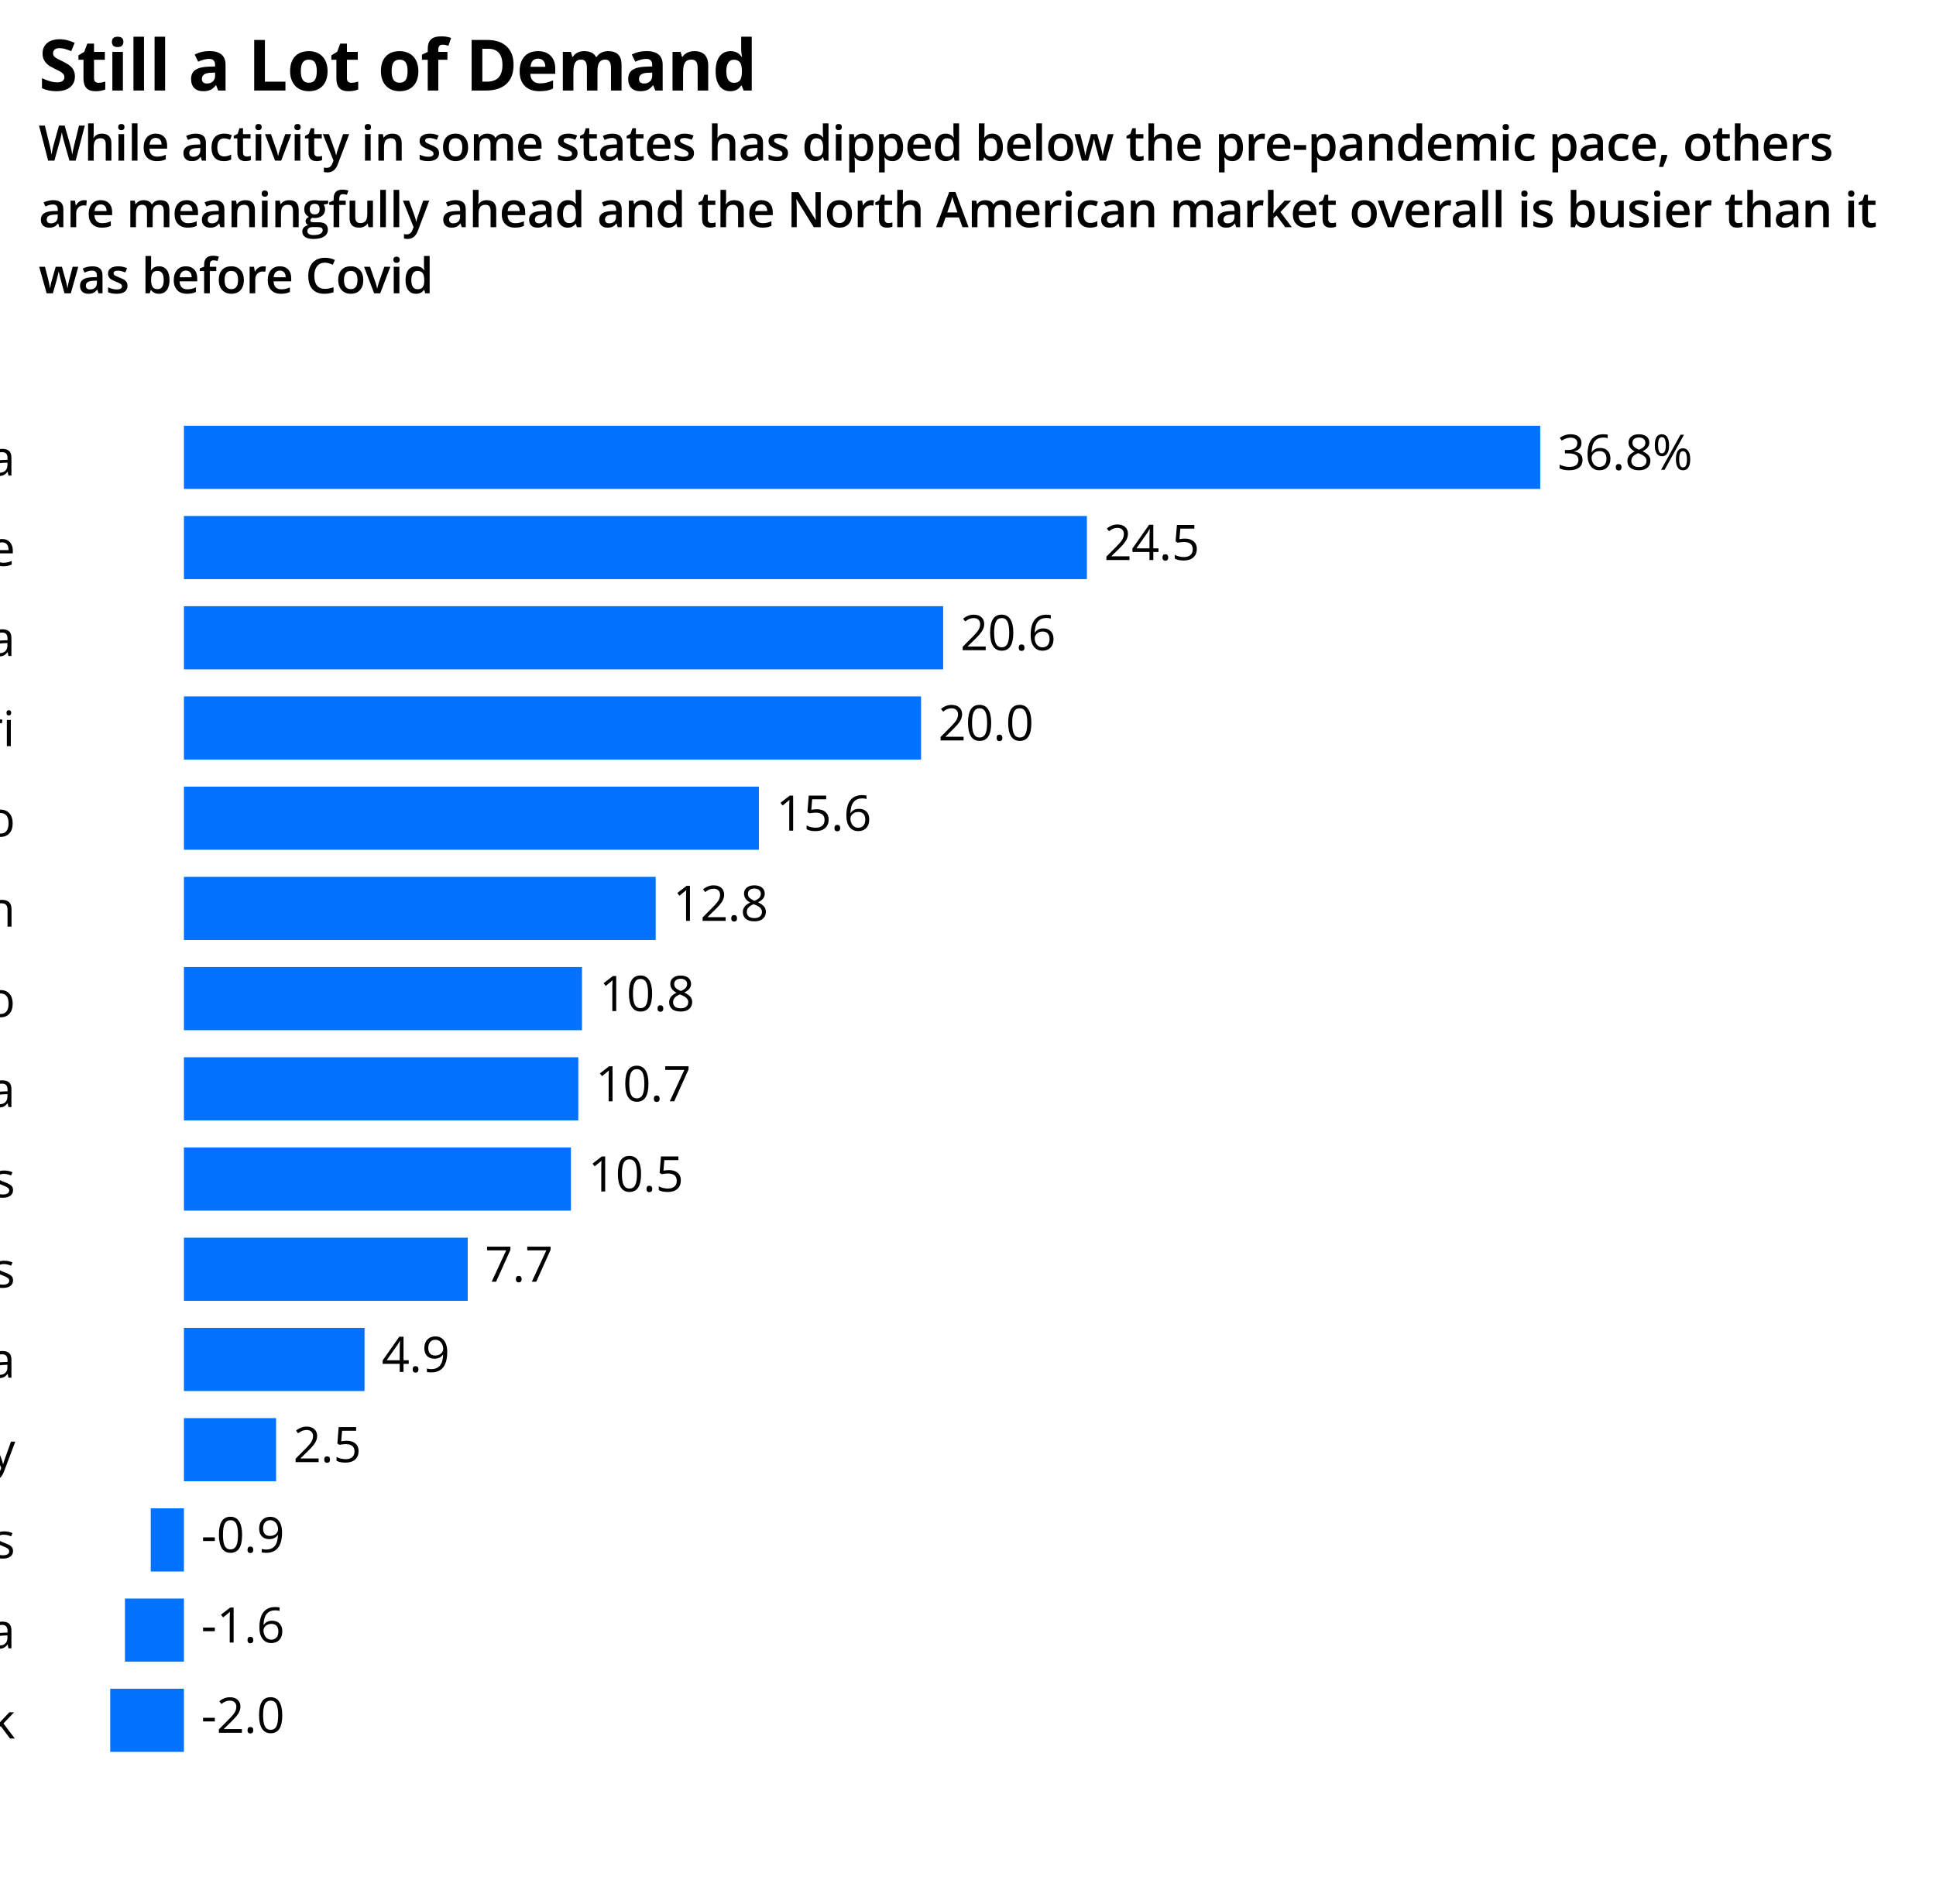 <?xml version="1.0" encoding="utf-8" standalone="no"?>
<!DOCTYPE svg PUBLIC "-//W3C//DTD SVG 1.1//EN"
  "http://www.w3.org/Graphics/SVG/1.1/DTD/svg11.dtd">
<svg xmlns:xlink="http://www.w3.org/1999/xlink" width="565.5pt" height="556.295pt" viewBox="0 0 565.5 556.295" xmlns="http://www.w3.org/2000/svg" version="1.1">
 <defs>
  <style type="text/css">*{stroke-linejoin: round; stroke-linecap: butt}</style>
 </defs>
 <g id="figure_1">
  <g id="patch_1">
   <path d="M 0 556.295 
L 565.5 556.295 
L 565.5 0 
L 0 0 
z
" style="fill: #ffffff"/>
  </g>
  <g id="axes_1">
   <g id="patch_2">
    <path d="M 11.31 511.791 
L 554.19 511.791 
L 554.19 124.384 
L 11.31 124.384 
z
" style="fill: #ffffff"/>
   </g>
   <g id="patch_3">
    <path d="M 53.726 511.791 
L 32.195 511.791 
L 32.195 493.343 
L 53.726 493.343 
z
" clip-path="url(#p17b4600fbd)" style="fill: #0072ff"/>
   </g>
   <g id="patch_4">
    <path d="M 53.726 485.437 
L 36.501 485.437 
L 36.501 466.989 
L 53.726 466.989 
z
" clip-path="url(#p17b4600fbd)" style="fill: #0072ff"/>
   </g>
   <g id="patch_5">
    <path d="M 53.726 459.083 
L 44.037 459.083 
L 44.037 440.635 
L 53.726 440.635 
z
" clip-path="url(#p17b4600fbd)" style="fill: #0072ff"/>
   </g>
   <g id="patch_6">
    <path d="M 53.726 432.728 
L 80.639 432.728 
L 80.639 414.281 
L 53.726 414.281 
z
" clip-path="url(#p17b4600fbd)" style="fill: #0072ff"/>
   </g>
   <g id="patch_7">
    <path d="M 53.726 406.374 
L 106.477 406.374 
L 106.477 387.926 
L 53.726 387.926 
z
" clip-path="url(#p17b4600fbd)" style="fill: #0072ff"/>
   </g>
   <g id="patch_8">
    <path d="M 53.726 380.02 
L 136.62 380.02 
L 136.62 361.572 
L 53.726 361.572 
z
" clip-path="url(#p17b4600fbd)" style="fill: #0072ff"/>
   </g>
   <g id="patch_9">
    <path d="M 53.726 353.666 
L 166.763 353.666 
L 166.763 335.218 
L 53.726 335.218 
z
" clip-path="url(#p17b4600fbd)" style="fill: #0072ff"/>
   </g>
   <g id="patch_10">
    <path d="M 53.726 327.311 
L 168.916 327.311 
L 168.916 308.863 
L 53.726 308.863 
z
" clip-path="url(#p17b4600fbd)" style="fill: #0072ff"/>
   </g>
   <g id="patch_11">
    <path d="M 53.726 300.957 
L 169.993 300.957 
L 169.993 282.509 
L 53.726 282.509 
z
" clip-path="url(#p17b4600fbd)" style="fill: #0072ff"/>
   </g>
   <g id="patch_12">
    <path d="M 53.726 274.603 
L 191.524 274.603 
L 191.524 256.155 
L 53.726 256.155 
z
" clip-path="url(#p17b4600fbd)" style="fill: #0072ff"/>
   </g>
   <g id="patch_13">
    <path d="M 53.726 248.249 
L 221.667 248.249 
L 221.667 229.801 
L 53.726 229.801 
z
" clip-path="url(#p17b4600fbd)" style="fill: #0072ff"/>
   </g>
   <g id="patch_14">
    <path d="M 53.726 221.894 
L 269.035 221.894 
L 269.035 203.446 
L 53.726 203.446 
z
" clip-path="url(#p17b4600fbd)" style="fill: #0072ff"/>
   </g>
   <g id="patch_15">
    <path d="M 53.726 195.54 
L 275.494 195.54 
L 275.494 177.092 
L 53.726 177.092 
z
" clip-path="url(#p17b4600fbd)" style="fill: #0072ff"/>
   </g>
   <g id="patch_16">
    <path d="M 53.726 169.186 
L 317.479 169.186 
L 317.479 150.738 
L 53.726 150.738 
z
" clip-path="url(#p17b4600fbd)" style="fill: #0072ff"/>
   </g>
   <g id="patch_17">
    <path d="M 53.726 142.832 
L 449.894 142.832 
L 449.894 124.384 
L 53.726 124.384 
z
" clip-path="url(#p17b4600fbd)" style="fill: #0072ff"/>
   </g>
   <g id="matplotlib.axis_1">
    <g id="ytick_1">
     <g id="text_1">
      <!-- New York -->
      <g transform="translate(-57.008 507.886) scale(0.14 -0.14)">
       <defs>
        <path id="OpenSans-Regular-4e" d="M 4197 0 
L 3591 0 
L 1094 3834 
L 1069 3834 
Q 1119 3159 1119 2597 
L 1119 0 
L 628 0 
L 628 4569 
L 1228 4569 
L 3719 750 
L 3744 750 
Q 3738 834 3716 1292 
Q 3694 1750 3700 1947 
L 3700 4569 
L 4197 4569 
L 4197 0 
z
" transform="scale(0.016)"/>
        <path id="OpenSans-Regular-65" d="M 1997 -63 
Q 1238 -63 798 400 
Q 359 863 359 1684 
Q 359 2513 767 3000 
Q 1175 3488 1863 3488 
Q 2506 3488 2881 3064 
Q 3256 2641 3256 1947 
L 3256 1619 
L 897 1619 
Q 913 1016 1202 703 
Q 1491 391 2016 391 
Q 2569 391 3109 622 
L 3109 159 
Q 2834 41 2589 -11 
Q 2344 -63 1997 -63 
z
M 1856 3053 
Q 1444 3053 1198 2784 
Q 953 2516 909 2041 
L 2700 2041 
Q 2700 2531 2481 2792 
Q 2263 3053 1856 3053 
z
" transform="scale(0.016)"/>
        <path id="OpenSans-Regular-77" d="M 3347 0 
L 2719 2009 
Q 2659 2194 2497 2847 
L 2472 2847 
Q 2347 2300 2253 2003 
L 1606 0 
L 1006 0 
L 72 3425 
L 616 3425 
Q 947 2134 1120 1459 
Q 1294 784 1319 550 
L 1344 550 
Q 1378 728 1454 1011 
Q 1531 1294 1588 1459 
L 2216 3425 
L 2778 3425 
L 3391 1459 
Q 3566 922 3628 556 
L 3653 556 
Q 3666 669 3720 903 
Q 3775 1138 4372 3425 
L 4909 3425 
L 3963 0 
L 3347 0 
z
" transform="scale(0.016)"/>
        <path id="OpenSans-Regular-20" transform="scale(0.016)"/>
        <path id="OpenSans-Regular-59" d="M 1791 2284 
L 3009 4569 
L 3584 4569 
L 2059 1772 
L 2059 0 
L 1522 0 
L 1522 1747 
L 0 4569 
L 581 4569 
L 1791 2284 
z
" transform="scale(0.016)"/>
        <path id="OpenSans-Regular-6f" d="M 3506 1716 
Q 3506 878 3084 407 
Q 2663 -63 1919 -63 
Q 1459 -63 1103 153 
Q 747 369 553 772 
Q 359 1175 359 1716 
Q 359 2553 778 3020 
Q 1197 3488 1941 3488 
Q 2659 3488 3082 3009 
Q 3506 2531 3506 1716 
z
M 897 1716 
Q 897 1059 1159 715 
Q 1422 372 1931 372 
Q 2441 372 2705 714 
Q 2969 1056 2969 1716 
Q 2969 2369 2705 2708 
Q 2441 3047 1925 3047 
Q 1416 3047 1156 2712 
Q 897 2378 897 1716 
z
" transform="scale(0.016)"/>
        <path id="OpenSans-Regular-72" d="M 2113 3488 
Q 2341 3488 2522 3450 
L 2450 2969 
Q 2238 3016 2075 3016 
Q 1659 3016 1364 2678 
Q 1069 2341 1069 1838 
L 1069 0 
L 550 0 
L 550 3425 
L 978 3425 
L 1038 2791 
L 1063 2791 
Q 1253 3125 1522 3306 
Q 1791 3488 2113 3488 
z
" transform="scale(0.016)"/>
        <path id="OpenSans-Regular-6b" d="M 1063 1753 
Q 1197 1944 1472 2253 
L 2578 3425 
L 3194 3425 
L 1806 1966 
L 3291 0 
L 2663 0 
L 1453 1619 
L 1063 1281 
L 1063 0 
L 550 0 
L 550 4863 
L 1063 4863 
L 1063 2284 
Q 1063 2113 1038 1753 
L 1063 1753 
z
" transform="scale(0.016)"/>
       </defs>
       <use xlink:href="#OpenSans-Regular-4e"/>
       <use xlink:href="#OpenSans-Regular-65" x="75.391"/>
       <use xlink:href="#OpenSans-Regular-77" x="129.494"/>
       <use xlink:href="#OpenSans-Regular-20" x="207.277"/>
       <use xlink:href="#OpenSans-Regular-59" x="233.254"/>
       <use xlink:href="#OpenSans-Regular-6f" x="284.26"/>
       <use xlink:href="#OpenSans-Regular-72" x="344.66"/>
       <use xlink:href="#OpenSans-Regular-6b" x="385.48"/>
      </g>
     </g>
    </g>
    <g id="ytick_2">
     <g id="text_2">
      <!-- California -->
      <g transform="translate(-58.228 481.532) scale(0.14 -0.14)">
       <defs>
        <path id="OpenSans-Regular-43" d="M 2584 4159 
Q 1831 4159 1395 3657 
Q 959 3156 959 2284 
Q 959 1388 1379 898 
Q 1800 409 2578 409 
Q 3056 409 3669 581 
L 3669 116 
Q 3194 -63 2497 -63 
Q 1488 -63 939 550 
Q 391 1163 391 2291 
Q 391 2997 655 3528 
Q 919 4059 1417 4346 
Q 1916 4634 2591 4634 
Q 3309 4634 3847 4372 
L 3622 3916 
Q 3103 4159 2584 4159 
z
" transform="scale(0.016)"/>
        <path id="OpenSans-Regular-61" d="M 2656 0 
L 2553 488 
L 2528 488 
Q 2272 166 2017 51 
Q 1763 -63 1381 -63 
Q 872 -63 583 200 
Q 294 463 294 947 
Q 294 1984 1953 2034 
L 2534 2053 
L 2534 2266 
Q 2534 2669 2361 2861 
Q 2188 3053 1806 3053 
Q 1378 3053 838 2791 
L 678 3188 
Q 931 3325 1232 3403 
Q 1534 3481 1838 3481 
Q 2450 3481 2745 3209 
Q 3041 2938 3041 2338 
L 3041 0 
L 2656 0 
z
M 1484 366 
Q 1969 366 2245 631 
Q 2522 897 2522 1375 
L 2522 1684 
L 2003 1663 
Q 1384 1641 1111 1470 
Q 838 1300 838 941 
Q 838 659 1008 512 
Q 1178 366 1484 366 
z
" transform="scale(0.016)"/>
        <path id="OpenSans-Regular-6c" d="M 1069 0 
L 550 0 
L 550 4863 
L 1069 4863 
L 1069 0 
z
" transform="scale(0.016)"/>
        <path id="OpenSans-Regular-69" d="M 1069 0 
L 550 0 
L 550 3425 
L 1069 3425 
L 1069 0 
z
M 506 4353 
Q 506 4531 593 4614 
Q 681 4697 813 4697 
Q 938 4697 1028 4612 
Q 1119 4528 1119 4353 
Q 1119 4178 1028 4092 
Q 938 4006 813 4006 
Q 681 4006 593 4092 
Q 506 4178 506 4353 
z
" transform="scale(0.016)"/>
        <path id="OpenSans-Regular-66" d="M 2094 3022 
L 1222 3022 
L 1222 0 
L 703 0 
L 703 3022 
L 91 3022 
L 91 3256 
L 703 3444 
L 703 3634 
Q 703 4897 1806 4897 
Q 2078 4897 2444 4788 
L 2309 4372 
Q 2009 4469 1797 4469 
Q 1503 4469 1362 4273 
Q 1222 4078 1222 3647 
L 1222 3425 
L 2094 3425 
L 2094 3022 
z
" transform="scale(0.016)"/>
        <path id="OpenSans-Regular-6e" d="M 2894 0 
L 2894 2216 
Q 2894 2634 2703 2840 
Q 2513 3047 2106 3047 
Q 1569 3047 1319 2756 
Q 1069 2466 1069 1797 
L 1069 0 
L 550 0 
L 550 3425 
L 972 3425 
L 1056 2956 
L 1081 2956 
Q 1241 3209 1528 3348 
Q 1816 3488 2169 3488 
Q 2788 3488 3100 3189 
Q 3413 2891 3413 2234 
L 3413 0 
L 2894 0 
z
" transform="scale(0.016)"/>
       </defs>
       <use xlink:href="#OpenSans-Regular-43"/>
       <use xlink:href="#OpenSans-Regular-61" x="63.086"/>
       <use xlink:href="#OpenSans-Regular-6c" x="118.701"/>
       <use xlink:href="#OpenSans-Regular-69" x="143.994"/>
       <use xlink:href="#OpenSans-Regular-66" x="169.287"/>
       <use xlink:href="#OpenSans-Regular-6f" x="203.174"/>
       <use xlink:href="#OpenSans-Regular-72" x="263.574"/>
       <use xlink:href="#OpenSans-Regular-6e" x="304.395"/>
       <use xlink:href="#OpenSans-Regular-69" x="365.771"/>
       <use xlink:href="#OpenSans-Regular-61" x="391.064"/>
      </g>
     </g>
    </g>
    <g id="ytick_3">
     <g id="text_3">
      <!-- Illinois -->
      <g transform="translate(-37.487 455.178) scale(0.14 -0.14)">
       <defs>
        <path id="OpenSans-Regular-49" d="M 628 0 
L 628 4569 
L 1159 4569 
L 1159 0 
L 628 0 
z
" transform="scale(0.016)"/>
        <path id="OpenSans-Regular-73" d="M 2759 934 
Q 2759 456 2403 196 
Q 2047 -63 1403 -63 
Q 722 -63 341 153 
L 341 634 
Q 588 509 870 437 
Q 1153 366 1416 366 
Q 1822 366 2040 495 
Q 2259 625 2259 891 
Q 2259 1091 2086 1233 
Q 1913 1375 1409 1569 
Q 931 1747 729 1880 
Q 528 2013 429 2181 
Q 331 2350 331 2584 
Q 331 3003 672 3245 
Q 1013 3488 1606 3488 
Q 2159 3488 2688 3263 
L 2503 2841 
Q 1988 3053 1569 3053 
Q 1200 3053 1012 2937 
Q 825 2822 825 2619 
Q 825 2481 895 2384 
Q 966 2288 1122 2200 
Q 1278 2113 1722 1947 
Q 2331 1725 2545 1500 
Q 2759 1275 2759 934 
z
" transform="scale(0.016)"/>
       </defs>
       <use xlink:href="#OpenSans-Regular-49"/>
       <use xlink:href="#OpenSans-Regular-6c" x="27.881"/>
       <use xlink:href="#OpenSans-Regular-6c" x="53.174"/>
       <use xlink:href="#OpenSans-Regular-69" x="78.467"/>
       <use xlink:href="#OpenSans-Regular-6e" x="103.76"/>
       <use xlink:href="#OpenSans-Regular-6f" x="165.137"/>
       <use xlink:href="#OpenSans-Regular-69" x="225.537"/>
       <use xlink:href="#OpenSans-Regular-73" x="250.83"/>
      </g>
     </g>
    </g>
    <g id="ytick_4">
     <g id="text_4">
      <!-- New Jersey -->
      <g transform="translate(-66.965 428.823) scale(0.14 -0.14)">
       <defs>
        <path id="OpenSans-Regular-4a" d="M -38 -1203 
Q -331 -1203 -500 -1119 
L -500 -666 
Q -278 -728 -38 -728 
Q 272 -728 433 -540 
Q 594 -353 594 0 
L 594 4569 
L 1125 4569 
L 1125 44 
Q 1125 -550 825 -876 
Q 525 -1203 -38 -1203 
z
" transform="scale(0.016)"/>
        <path id="OpenSans-Regular-79" d="M 6 3425 
L 563 3425 
L 1313 1472 
Q 1559 803 1619 506 
L 1644 506 
Q 1684 666 1814 1052 
Q 1944 1438 2663 3425 
L 3219 3425 
L 1747 -475 
Q 1528 -1053 1236 -1295 
Q 944 -1538 519 -1538 
Q 281 -1538 50 -1484 
L 50 -1069 
Q 222 -1106 434 -1106 
Q 969 -1106 1197 -506 
L 1388 -19 
L 6 3425 
z
" transform="scale(0.016)"/>
       </defs>
       <use xlink:href="#OpenSans-Regular-4e"/>
       <use xlink:href="#OpenSans-Regular-65" x="75.391"/>
       <use xlink:href="#OpenSans-Regular-77" x="129.494"/>
       <use xlink:href="#OpenSans-Regular-20" x="207.277"/>
       <use xlink:href="#OpenSans-Regular-4a" x="233.254"/>
       <use xlink:href="#OpenSans-Regular-65" x="259.963"/>
       <use xlink:href="#OpenSans-Regular-72" x="316.066"/>
       <use xlink:href="#OpenSans-Regular-73" x="356.887"/>
       <use xlink:href="#OpenSans-Regular-65" x="404.592"/>
       <use xlink:href="#OpenSans-Regular-79" x="458.695"/>
      </g>
     </g>
    </g>
    <g id="ytick_5">
     <g id="text_5">
      <!-- Pennsylvania -->
      <g transform="translate(-81.151 402.469) scale(0.14 -0.14)">
       <defs>
        <path id="OpenSans-Regular-50" d="M 3525 3238 
Q 3525 2544 3051 2170 
Q 2578 1797 1697 1797 
L 1159 1797 
L 1159 0 
L 628 0 
L 628 4569 
L 1813 4569 
Q 3525 4569 3525 3238 
z
M 1159 2253 
L 1638 2253 
Q 2344 2253 2659 2481 
Q 2975 2709 2975 3213 
Q 2975 3666 2678 3887 
Q 2381 4109 1753 4109 
L 1159 4109 
L 1159 2253 
z
" transform="scale(0.016)"/>
        <path id="OpenSans-Regular-76" d="M 1300 0 
L 0 3425 
L 556 3425 
L 1294 1394 
Q 1544 681 1588 469 
L 1613 469 
Q 1647 634 1830 1154 
Q 2013 1675 2650 3425 
L 3206 3425 
L 1906 0 
L 1300 0 
z
" transform="scale(0.016)"/>
       </defs>
       <use xlink:href="#OpenSans-Regular-50"/>
       <use xlink:href="#OpenSans-Regular-65" x="60.205"/>
       <use xlink:href="#OpenSans-Regular-6e" x="116.309"/>
       <use xlink:href="#OpenSans-Regular-6e" x="177.686"/>
       <use xlink:href="#OpenSans-Regular-73" x="239.062"/>
       <use xlink:href="#OpenSans-Regular-79" x="286.768"/>
       <use xlink:href="#OpenSans-Regular-6c" x="337.158"/>
       <use xlink:href="#OpenSans-Regular-76" x="362.451"/>
       <use xlink:href="#OpenSans-Regular-61" x="412.549"/>
       <use xlink:href="#OpenSans-Regular-6e" x="468.164"/>
       <use xlink:href="#OpenSans-Regular-69" x="529.541"/>
       <use xlink:href="#OpenSans-Regular-61" x="554.834"/>
      </g>
     </g>
    </g>
    <g id="ytick_6">
     <g id="text_6">
      <!-- Massachusetts -->
      <g transform="translate(-92.203 376.115) scale(0.14 -0.14)">
       <defs>
        <path id="OpenSans-Regular-4d" d="M 2650 0 
L 1100 4050 
L 1075 4050 
Q 1119 3569 1119 2906 
L 1119 0 
L 628 0 
L 628 4569 
L 1428 4569 
L 2875 800 
L 2900 800 
L 4359 4569 
L 5153 4569 
L 5153 0 
L 4622 0 
L 4622 2944 
Q 4622 3450 4666 4044 
L 4641 4044 
L 3078 0 
L 2650 0 
z
" transform="scale(0.016)"/>
        <path id="OpenSans-Regular-63" d="M 1919 -63 
Q 1175 -63 767 395 
Q 359 853 359 1691 
Q 359 2550 773 3019 
Q 1188 3488 1953 3488 
Q 2200 3488 2447 3434 
Q 2694 3381 2834 3309 
L 2675 2869 
Q 2503 2938 2300 2983 
Q 2097 3028 1941 3028 
Q 897 3028 897 1697 
Q 897 1066 1151 728 
Q 1406 391 1906 391 
Q 2334 391 2784 575 
L 2784 116 
Q 2441 -63 1919 -63 
z
" transform="scale(0.016)"/>
        <path id="OpenSans-Regular-68" d="M 2894 0 
L 2894 2216 
Q 2894 2634 2703 2840 
Q 2513 3047 2106 3047 
Q 1566 3047 1317 2753 
Q 1069 2459 1069 1791 
L 1069 0 
L 550 0 
L 550 4863 
L 1069 4863 
L 1069 3391 
Q 1069 3125 1044 2950 
L 1075 2950 
Q 1228 3197 1511 3339 
Q 1794 3481 2156 3481 
Q 2784 3481 3098 3182 
Q 3413 2884 3413 2234 
L 3413 0 
L 2894 0 
z
" transform="scale(0.016)"/>
        <path id="OpenSans-Regular-75" d="M 1038 3425 
L 1038 1203 
Q 1038 784 1228 578 
Q 1419 372 1825 372 
Q 2363 372 2611 665 
Q 2859 959 2859 1625 
L 2859 3425 
L 3378 3425 
L 3378 0 
L 2950 0 
L 2875 459 
L 2847 459 
Q 2688 206 2405 71 
Q 2122 -63 1759 -63 
Q 1134 -63 823 234 
Q 513 531 513 1184 
L 513 3425 
L 1038 3425 
z
" transform="scale(0.016)"/>
        <path id="OpenSans-Regular-74" d="M 1656 366 
Q 1794 366 1922 386 
Q 2050 406 2125 428 
L 2125 31 
Q 2041 -9 1877 -36 
Q 1713 -63 1581 -63 
Q 588 -63 588 984 
L 588 3022 
L 97 3022 
L 97 3272 
L 588 3488 
L 806 4219 
L 1106 4219 
L 1106 3425 
L 2100 3425 
L 2100 3022 
L 1106 3022 
L 1106 1006 
Q 1106 697 1253 531 
Q 1400 366 1656 366 
z
" transform="scale(0.016)"/>
       </defs>
       <use xlink:href="#OpenSans-Regular-4d"/>
       <use xlink:href="#OpenSans-Regular-61" x="90.283"/>
       <use xlink:href="#OpenSans-Regular-73" x="145.898"/>
       <use xlink:href="#OpenSans-Regular-73" x="193.604"/>
       <use xlink:href="#OpenSans-Regular-61" x="241.309"/>
       <use xlink:href="#OpenSans-Regular-63" x="296.924"/>
       <use xlink:href="#OpenSans-Regular-68" x="344.531"/>
       <use xlink:href="#OpenSans-Regular-75" x="405.908"/>
       <use xlink:href="#OpenSans-Regular-73" x="467.285"/>
       <use xlink:href="#OpenSans-Regular-65" x="514.99"/>
       <use xlink:href="#OpenSans-Regular-74" x="571.094"/>
       <use xlink:href="#OpenSans-Regular-74" x="606.396"/>
       <use xlink:href="#OpenSans-Regular-73" x="641.699"/>
      </g>
     </g>
    </g>
    <g id="ytick_7">
     <g id="text_7">
      <!-- Texas -->
      <g transform="translate(-31.83 349.761) scale(0.14 -0.14)">
       <defs>
        <path id="OpenSans-Regular-54" d="M 2034 0 
L 1503 0 
L 1503 4097 
L 56 4097 
L 56 4569 
L 3481 4569 
L 3481 4097 
L 2034 4097 
L 2034 0 
z
" transform="scale(0.016)"/>
        <path id="OpenSans-Regular-78" d="M 1375 1753 
L 184 3425 
L 775 3425 
L 1678 2113 
L 2578 3425 
L 3163 3425 
L 1972 1753 
L 3225 0 
L 2638 0 
L 1678 1388 
L 709 0 
L 122 0 
L 1375 1753 
z
" transform="scale(0.016)"/>
       </defs>
       <use xlink:href="#OpenSans-Regular-54"/>
       <use xlink:href="#OpenSans-Regular-65" x="48.322"/>
       <use xlink:href="#OpenSans-Regular-78" x="102.426"/>
       <use xlink:href="#OpenSans-Regular-61" x="154.818"/>
       <use xlink:href="#OpenSans-Regular-73" x="210.434"/>
      </g>
     </g>
    </g>
    <g id="ytick_8">
     <g id="text_8">
      <!-- Georgia -->
      <g transform="translate(-46.766 323.406) scale(0.14 -0.14)">
       <defs>
        <path id="OpenSans-Regular-47" d="M 2638 2394 
L 4191 2394 
L 4191 172 
Q 3828 56 3453 -3 
Q 3078 -63 2584 -63 
Q 1547 -63 969 554 
Q 391 1172 391 2284 
Q 391 2997 677 3533 
Q 963 4069 1500 4351 
Q 2038 4634 2759 4634 
Q 3491 4634 4122 4366 
L 3916 3897 
Q 3297 4159 2725 4159 
Q 1891 4159 1422 3662 
Q 953 3166 953 2284 
Q 953 1359 1404 881 
Q 1856 403 2731 403 
Q 3206 403 3659 513 
L 3659 1919 
L 2638 1919 
L 2638 2394 
z
" transform="scale(0.016)"/>
        <path id="OpenSans-Regular-67" d="M 3353 3425 
L 3353 3097 
L 2719 3022 
Q 2806 2913 2875 2736 
Q 2944 2559 2944 2338 
Q 2944 1834 2600 1534 
Q 2256 1234 1656 1234 
Q 1503 1234 1369 1259 
Q 1038 1084 1038 819 
Q 1038 678 1153 611 
Q 1269 544 1550 544 
L 2156 544 
Q 2713 544 3011 309 
Q 3309 75 3309 -372 
Q 3309 -941 2853 -1239 
Q 2397 -1538 1522 -1538 
Q 850 -1538 486 -1288 
Q 122 -1038 122 -581 
Q 122 -269 322 -40 
Q 522 188 884 269 
Q 753 328 664 453 
Q 575 578 575 744 
Q 575 931 675 1072 
Q 775 1213 991 1344 
Q 725 1453 558 1715 
Q 391 1978 391 2316 
Q 391 2878 728 3183 
Q 1066 3488 1684 3488 
Q 1953 3488 2169 3425 
L 3353 3425 
z
M 622 -575 
Q 622 -853 856 -997 
Q 1091 -1141 1528 -1141 
Q 2181 -1141 2495 -945 
Q 2809 -750 2809 -416 
Q 2809 -138 2637 -30 
Q 2466 78 1991 78 
L 1369 78 
Q 1016 78 819 -90 
Q 622 -259 622 -575 
z
M 903 2328 
Q 903 1969 1106 1784 
Q 1309 1600 1672 1600 
Q 2431 1600 2431 2338 
Q 2431 3109 1663 3109 
Q 1297 3109 1100 2912 
Q 903 2716 903 2328 
z
" transform="scale(0.016)"/>
       </defs>
       <use xlink:href="#OpenSans-Regular-47"/>
       <use xlink:href="#OpenSans-Regular-65" x="72.803"/>
       <use xlink:href="#OpenSans-Regular-6f" x="128.906"/>
       <use xlink:href="#OpenSans-Regular-72" x="189.307"/>
       <use xlink:href="#OpenSans-Regular-67" x="229.127"/>
       <use xlink:href="#OpenSans-Regular-69" x="283.912"/>
       <use xlink:href="#OpenSans-Regular-61" x="309.205"/>
      </g>
     </g>
    </g>
    <g id="ytick_9">
     <g id="text_9">
      <!-- Ohio -->
      <g transform="translate(-27.183 297.052) scale(0.14 -0.14)">
       <defs>
        <path id="OpenSans-Regular-4f" d="M 4594 2291 
Q 4594 1194 4039 565 
Q 3484 -63 2497 -63 
Q 1488 -63 939 554 
Q 391 1172 391 2297 
Q 391 3413 941 4027 
Q 1491 4641 2503 4641 
Q 3488 4641 4041 4016 
Q 4594 3391 4594 2291 
z
M 953 2291 
Q 953 1363 1348 883 
Q 1744 403 2497 403 
Q 3256 403 3643 881 
Q 4031 1359 4031 2291 
Q 4031 3213 3645 3689 
Q 3259 4166 2503 4166 
Q 1744 4166 1348 3686 
Q 953 3206 953 2291 
z
" transform="scale(0.016)"/>
       </defs>
       <use xlink:href="#OpenSans-Regular-4f"/>
       <use xlink:href="#OpenSans-Regular-68" x="77.881"/>
       <use xlink:href="#OpenSans-Regular-69" x="139.258"/>
       <use xlink:href="#OpenSans-Regular-6f" x="164.551"/>
      </g>
     </g>
    </g>
    <g id="ytick_10">
     <g id="text_10">
      <!-- Michigan -->
      <g transform="translate(-54.718 270.698) scale(0.14 -0.14)">
       <use xlink:href="#OpenSans-Regular-4d"/>
       <use xlink:href="#OpenSans-Regular-69" x="90.283"/>
       <use xlink:href="#OpenSans-Regular-63" x="115.576"/>
       <use xlink:href="#OpenSans-Regular-68" x="163.184"/>
       <use xlink:href="#OpenSans-Regular-69" x="224.561"/>
       <use xlink:href="#OpenSans-Regular-67" x="249.854"/>
       <use xlink:href="#OpenSans-Regular-61" x="304.639"/>
       <use xlink:href="#OpenSans-Regular-6e" x="360.254"/>
      </g>
     </g>
    </g>
    <g id="ytick_11">
     <g id="text_11">
      <!-- Colorado -->
      <g transform="translate(-55.236 244.344) scale(0.14 -0.14)">
       <defs>
        <path id="OpenSans-Regular-64" d="M 2881 459 
L 2853 459 
Q 2494 -63 1778 -63 
Q 1106 -63 732 396 
Q 359 856 359 1703 
Q 359 2550 734 3019 
Q 1109 3488 1778 3488 
Q 2475 3488 2847 2981 
L 2888 2981 
L 2866 3228 
L 2853 3469 
L 2853 4863 
L 3372 4863 
L 3372 0 
L 2950 0 
L 2881 459 
z
M 1844 372 
Q 2375 372 2614 661 
Q 2853 950 2853 1594 
L 2853 1703 
Q 2853 2431 2611 2742 
Q 2369 3053 1838 3053 
Q 1381 3053 1139 2698 
Q 897 2344 897 1697 
Q 897 1041 1137 706 
Q 1378 372 1844 372 
z
" transform="scale(0.016)"/>
       </defs>
       <use xlink:href="#OpenSans-Regular-43"/>
       <use xlink:href="#OpenSans-Regular-6f" x="63.086"/>
       <use xlink:href="#OpenSans-Regular-6c" x="123.486"/>
       <use xlink:href="#OpenSans-Regular-6f" x="148.779"/>
       <use xlink:href="#OpenSans-Regular-72" x="209.18"/>
       <use xlink:href="#OpenSans-Regular-61" x="248"/>
       <use xlink:href="#OpenSans-Regular-64" x="303.615"/>
       <use xlink:href="#OpenSans-Regular-6f" x="364.895"/>
      </g>
     </g>
    </g>
    <g id="ytick_12">
     <g id="text_12">
      <!-- Missouri -->
      <g transform="translate(-51.535 217.989) scale(0.14 -0.14)">
       <use xlink:href="#OpenSans-Regular-4d"/>
       <use xlink:href="#OpenSans-Regular-69" x="90.283"/>
       <use xlink:href="#OpenSans-Regular-73" x="115.576"/>
       <use xlink:href="#OpenSans-Regular-73" x="163.281"/>
       <use xlink:href="#OpenSans-Regular-6f" x="210.986"/>
       <use xlink:href="#OpenSans-Regular-75" x="271.387"/>
       <use xlink:href="#OpenSans-Regular-72" x="332.764"/>
       <use xlink:href="#OpenSans-Regular-69" x="373.584"/>
      </g>
     </g>
    </g>
    <g id="ytick_13">
     <g id="text_13">
      <!-- North Carolina -->
      <g transform="translate(-91.562 191.635) scale(0.14 -0.14)">
       <use xlink:href="#OpenSans-Regular-4e"/>
       <use xlink:href="#OpenSans-Regular-6f" x="75.391"/>
       <use xlink:href="#OpenSans-Regular-72" x="135.791"/>
       <use xlink:href="#OpenSans-Regular-74" x="176.611"/>
       <use xlink:href="#OpenSans-Regular-68" x="211.914"/>
       <use xlink:href="#OpenSans-Regular-20" x="273.291"/>
       <use xlink:href="#OpenSans-Regular-43" x="299.268"/>
       <use xlink:href="#OpenSans-Regular-61" x="362.354"/>
       <use xlink:href="#OpenSans-Regular-72" x="417.969"/>
       <use xlink:href="#OpenSans-Regular-6f" x="456.789"/>
       <use xlink:href="#OpenSans-Regular-6c" x="517.189"/>
       <use xlink:href="#OpenSans-Regular-69" x="542.482"/>
       <use xlink:href="#OpenSans-Regular-6e" x="567.775"/>
       <use xlink:href="#OpenSans-Regular-61" x="629.152"/>
      </g>
     </g>
    </g>
    <g id="ytick_14">
     <g id="text_14">
      <!-- Tennessee -->
      <g transform="translate(-64.419 165.281) scale(0.14 -0.14)">
       <use xlink:href="#OpenSans-Regular-54"/>
       <use xlink:href="#OpenSans-Regular-65" x="48.322"/>
       <use xlink:href="#OpenSans-Regular-6e" x="104.426"/>
       <use xlink:href="#OpenSans-Regular-6e" x="165.803"/>
       <use xlink:href="#OpenSans-Regular-65" x="227.18"/>
       <use xlink:href="#OpenSans-Regular-73" x="283.283"/>
       <use xlink:href="#OpenSans-Regular-73" x="330.988"/>
       <use xlink:href="#OpenSans-Regular-65" x="378.693"/>
       <use xlink:href="#OpenSans-Regular-65" x="434.797"/>
      </g>
     </g>
    </g>
    <g id="ytick_15">
     <g id="text_15">
      <!-- Florida -->
      <g transform="translate(-40.536 138.926) scale(0.14 -0.14)">
       <defs>
        <path id="OpenSans-Regular-46" d="M 1159 0 
L 628 0 
L 628 4569 
L 3175 4569 
L 3175 4097 
L 1159 4097 
L 1159 2425 
L 3053 2425 
L 3053 1953 
L 1159 1953 
L 1159 0 
z
" transform="scale(0.016)"/>
       </defs>
       <use xlink:href="#OpenSans-Regular-46"/>
       <use xlink:href="#OpenSans-Regular-6c" x="51.611"/>
       <use xlink:href="#OpenSans-Regular-6f" x="76.904"/>
       <use xlink:href="#OpenSans-Regular-72" x="137.305"/>
       <use xlink:href="#OpenSans-Regular-69" x="178.125"/>
       <use xlink:href="#OpenSans-Regular-64" x="203.418"/>
       <use xlink:href="#OpenSans-Regular-61" x="264.697"/>
      </g>
     </g>
    </g>
   </g>
   <g id="text_16">
    <!-- -2.0 -->
    <g transform="translate(58.726 506.204) scale(0.14 -0.14)">
     <defs>
      <path id="OpenSans-Regular-2d" d="M 263 1478 
L 263 1953 
L 1797 1953 
L 1797 1478 
L 263 1478 
z
" transform="scale(0.016)"/>
      <path id="OpenSans-Regular-32" d="M 3316 0 
L 313 0 
L 313 447 
L 1516 1656 
Q 2066 2213 2241 2450 
Q 2416 2688 2503 2913 
Q 2591 3138 2591 3397 
Q 2591 3763 2369 3977 
Q 2147 4191 1753 4191 
Q 1469 4191 1214 4097 
Q 959 4003 647 3756 
L 372 4109 
Q 1003 4634 1747 4634 
Q 2391 4634 2756 4304 
Q 3122 3975 3122 3419 
Q 3122 2984 2878 2559 
Q 2634 2134 1966 1484 
L 966 506 
L 966 481 
L 3316 481 
L 3316 0 
z
" transform="scale(0.016)"/>
      <path id="OpenSans-Regular-2e" d="M 475 331 
Q 475 541 570 648 
Q 666 756 844 756 
Q 1025 756 1126 648 
Q 1228 541 1228 331 
Q 1228 128 1125 18 
Q 1022 -91 844 -91 
Q 684 -91 579 7 
Q 475 106 475 331 
z
" transform="scale(0.016)"/>
      <path id="OpenSans-Regular-30" d="M 3341 2291 
Q 3341 1106 2967 521 
Q 2594 -63 1825 -63 
Q 1088 -63 703 535 
Q 319 1134 319 2291 
Q 319 3484 691 4062 
Q 1063 4641 1825 4641 
Q 2569 4641 2955 4037 
Q 3341 3434 3341 2291 
z
M 844 2291 
Q 844 1294 1078 839 
Q 1313 384 1825 384 
Q 2344 384 2576 845 
Q 2809 1306 2809 2291 
Q 2809 3275 2576 3733 
Q 2344 4191 1825 4191 
Q 1313 4191 1078 3739 
Q 844 3288 844 2291 
z
" transform="scale(0.016)"/>
     </defs>
     <use xlink:href="#OpenSans-Regular-2d"/>
     <use xlink:href="#OpenSans-Regular-32" x="32.178"/>
     <use xlink:href="#OpenSans-Regular-2e" x="89.355"/>
     <use xlink:href="#OpenSans-Regular-30" x="115.967"/>
    </g>
   </g>
   <g id="text_17">
    <!-- -1.6 -->
    <g transform="translate(58.726 479.85) scale(0.14 -0.14)">
     <defs>
      <path id="OpenSans-Regular-31" d="M 2234 0 
L 1728 0 
L 1728 3256 
Q 1728 3663 1753 4025 
Q 1688 3959 1606 3887 
Q 1525 3816 863 3278 
L 588 3634 
L 1797 4569 
L 2234 4569 
L 2234 0 
z
" transform="scale(0.016)"/>
      <path id="OpenSans-Regular-36" d="M 366 1953 
Q 366 3300 889 3967 
Q 1413 4634 2438 4634 
Q 2791 4634 2994 4575 
L 2994 4128 
Q 2753 4206 2444 4206 
Q 1709 4206 1321 3748 
Q 934 3291 897 2309 
L 934 2309 
Q 1278 2847 2022 2847 
Q 2638 2847 2992 2475 
Q 3347 2103 3347 1466 
Q 3347 753 2958 345 
Q 2569 -63 1906 -63 
Q 1197 -63 781 470 
Q 366 1003 366 1953 
z
M 1900 378 
Q 2344 378 2589 658 
Q 2834 938 2834 1466 
Q 2834 1919 2606 2178 
Q 2378 2438 1925 2438 
Q 1644 2438 1409 2322 
Q 1175 2206 1036 2003 
Q 897 1800 897 1581 
Q 897 1259 1022 981 
Q 1147 703 1376 540 
Q 1606 378 1900 378 
z
" transform="scale(0.016)"/>
     </defs>
     <use xlink:href="#OpenSans-Regular-2d"/>
     <use xlink:href="#OpenSans-Regular-31" x="32.178"/>
     <use xlink:href="#OpenSans-Regular-2e" x="89.355"/>
     <use xlink:href="#OpenSans-Regular-36" x="115.967"/>
    </g>
   </g>
   <g id="text_18">
    <!-- -0.9 -->
    <g transform="translate(58.726 453.495) scale(0.14 -0.14)">
     <defs>
      <path id="OpenSans-Regular-39" d="M 3316 2619 
Q 3316 -63 1241 -63 
Q 878 -63 666 0 
L 666 447 
Q 916 366 1234 366 
Q 1984 366 2367 830 
Q 2750 1294 2784 2253 
L 2747 2253 
Q 2575 1994 2290 1858 
Q 2006 1722 1650 1722 
Q 1044 1722 687 2084 
Q 331 2447 331 3097 
Q 331 3809 729 4221 
Q 1128 4634 1778 4634 
Q 2244 4634 2592 4395 
Q 2941 4156 3128 3698 
Q 3316 3241 3316 2619 
z
M 1778 4191 
Q 1331 4191 1087 3903 
Q 844 3616 844 3103 
Q 844 2653 1069 2395 
Q 1294 2138 1753 2138 
Q 2038 2138 2277 2253 
Q 2516 2369 2653 2569 
Q 2791 2769 2791 2988 
Q 2791 3316 2662 3594 
Q 2534 3872 2304 4031 
Q 2075 4191 1778 4191 
z
" transform="scale(0.016)"/>
     </defs>
     <use xlink:href="#OpenSans-Regular-2d"/>
     <use xlink:href="#OpenSans-Regular-30" x="32.178"/>
     <use xlink:href="#OpenSans-Regular-2e" x="89.355"/>
     <use xlink:href="#OpenSans-Regular-39" x="115.967"/>
    </g>
   </g>
   <g id="text_19">
    <!-- 2.5 -->
    <g transform="translate(85.639 427.141) scale(0.14 -0.14)">
     <defs>
      <path id="OpenSans-Regular-35" d="M 1741 2791 
Q 2463 2791 2877 2433 
Q 3291 2075 3291 1453 
Q 3291 744 2839 340 
Q 2388 -63 1594 -63 
Q 822 -63 416 184 
L 416 684 
Q 634 544 959 464 
Q 1284 384 1600 384 
Q 2150 384 2454 643 
Q 2759 903 2759 1394 
Q 2759 2350 1588 2350 
Q 1291 2350 794 2259 
L 525 2431 
L 697 4569 
L 2969 4569 
L 2969 4091 
L 1141 4091 
L 1025 2719 
Q 1384 2791 1741 2791 
z
" transform="scale(0.016)"/>
     </defs>
     <use xlink:href="#OpenSans-Regular-32"/>
     <use xlink:href="#OpenSans-Regular-2e" x="57.178"/>
     <use xlink:href="#OpenSans-Regular-35" x="83.789"/>
    </g>
   </g>
   <g id="text_20">
    <!-- 4.9 -->
    <g transform="translate(111.477 400.787) scale(0.14 -0.14)">
     <defs>
      <path id="OpenSans-Regular-34" d="M 3531 1050 
L 2853 1050 
L 2853 0 
L 2356 0 
L 2356 1050 
L 134 1050 
L 134 1503 
L 2303 4594 
L 2853 4594 
L 2853 1522 
L 3531 1522 
L 3531 1050 
z
M 2356 1522 
L 2356 3041 
Q 2356 3488 2388 4050 
L 2363 4050 
Q 2213 3750 2081 3553 
L 653 1522 
L 2356 1522 
z
" transform="scale(0.016)"/>
     </defs>
     <use xlink:href="#OpenSans-Regular-34"/>
     <use xlink:href="#OpenSans-Regular-2e" x="57.178"/>
     <use xlink:href="#OpenSans-Regular-39" x="83.789"/>
    </g>
   </g>
   <g id="text_21">
    <!-- 7.7 -->
    <g transform="translate(141.62 374.433) scale(0.14 -0.14)">
     <defs>
      <path id="OpenSans-Regular-37" d="M 891 0 
L 2784 4091 
L 294 4091 
L 294 4569 
L 3334 4569 
L 3334 4153 
L 1466 0 
L 891 0 
z
" transform="scale(0.016)"/>
     </defs>
     <use xlink:href="#OpenSans-Regular-37"/>
     <use xlink:href="#OpenSans-Regular-2e" x="57.178"/>
     <use xlink:href="#OpenSans-Regular-37" x="83.789"/>
    </g>
   </g>
   <g id="text_22">
    <!-- 10.5 -->
    <g transform="translate(171.763 348.078) scale(0.14 -0.14)">
     <use xlink:href="#OpenSans-Regular-31"/>
     <use xlink:href="#OpenSans-Regular-30" x="57.178"/>
     <use xlink:href="#OpenSans-Regular-2e" x="114.355"/>
     <use xlink:href="#OpenSans-Regular-35" x="140.967"/>
    </g>
   </g>
   <g id="text_23">
    <!-- 10.7 -->
    <g transform="translate(173.916 321.724) scale(0.14 -0.14)">
     <use xlink:href="#OpenSans-Regular-31"/>
     <use xlink:href="#OpenSans-Regular-30" x="57.178"/>
     <use xlink:href="#OpenSans-Regular-2e" x="114.355"/>
     <use xlink:href="#OpenSans-Regular-37" x="140.967"/>
    </g>
   </g>
   <g id="text_24">
    <!-- 10.8 -->
    <g transform="translate(174.993 295.37) scale(0.14 -0.14)">
     <defs>
      <path id="OpenSans-Regular-38" d="M 1825 4634 
Q 2450 4634 2815 4343 
Q 3181 4053 3181 3541 
Q 3181 3203 2972 2925 
Q 2763 2647 2303 2419 
Q 2859 2153 3093 1861 
Q 3328 1569 3328 1184 
Q 3328 616 2931 276 
Q 2534 -63 1844 -63 
Q 1113 -63 719 257 
Q 325 578 325 1166 
Q 325 1950 1281 2388 
Q 850 2631 662 2914 
Q 475 3197 475 3547 
Q 475 4044 842 4339 
Q 1209 4634 1825 4634 
z
M 838 1153 
Q 838 778 1098 568 
Q 1359 359 1831 359 
Q 2297 359 2556 578 
Q 2816 797 2816 1178 
Q 2816 1481 2572 1717 
Q 2328 1953 1722 2175 
Q 1256 1975 1047 1733 
Q 838 1491 838 1153 
z
M 1819 4213 
Q 1428 4213 1206 4025 
Q 984 3838 984 3525 
Q 984 3238 1168 3031 
Q 1353 2825 1850 2619 
Q 2297 2806 2483 3022 
Q 2669 3238 2669 3525 
Q 2669 3841 2442 4027 
Q 2216 4213 1819 4213 
z
" transform="scale(0.016)"/>
     </defs>
     <use xlink:href="#OpenSans-Regular-31"/>
     <use xlink:href="#OpenSans-Regular-30" x="57.178"/>
     <use xlink:href="#OpenSans-Regular-2e" x="114.355"/>
     <use xlink:href="#OpenSans-Regular-38" x="140.967"/>
    </g>
   </g>
   <g id="text_25">
    <!-- 12.8 -->
    <g transform="translate(196.524 269.016) scale(0.14 -0.14)">
     <use xlink:href="#OpenSans-Regular-31"/>
     <use xlink:href="#OpenSans-Regular-32" x="57.178"/>
     <use xlink:href="#OpenSans-Regular-2e" x="114.355"/>
     <use xlink:href="#OpenSans-Regular-38" x="140.967"/>
    </g>
   </g>
   <g id="text_26">
    <!-- 15.6 -->
    <g transform="translate(226.667 242.661) scale(0.14 -0.14)">
     <use xlink:href="#OpenSans-Regular-31"/>
     <use xlink:href="#OpenSans-Regular-35" x="57.178"/>
     <use xlink:href="#OpenSans-Regular-2e" x="114.355"/>
     <use xlink:href="#OpenSans-Regular-36" x="140.967"/>
    </g>
   </g>
   <g id="text_27">
    <!-- 20.0 -->
    <g transform="translate(274.035 216.307) scale(0.14 -0.14)">
     <use xlink:href="#OpenSans-Regular-32"/>
     <use xlink:href="#OpenSans-Regular-30" x="57.178"/>
     <use xlink:href="#OpenSans-Regular-2e" x="114.355"/>
     <use xlink:href="#OpenSans-Regular-30" x="140.967"/>
    </g>
   </g>
   <g id="text_28">
    <!-- 20.6 -->
    <g transform="translate(280.494 189.953) scale(0.14 -0.14)">
     <use xlink:href="#OpenSans-Regular-32"/>
     <use xlink:href="#OpenSans-Regular-30" x="57.178"/>
     <use xlink:href="#OpenSans-Regular-2e" x="114.355"/>
     <use xlink:href="#OpenSans-Regular-36" x="140.967"/>
    </g>
   </g>
   <g id="text_29">
    <!-- 24.5 -->
    <g transform="translate(322.479 163.599) scale(0.14 -0.14)">
     <use xlink:href="#OpenSans-Regular-32"/>
     <use xlink:href="#OpenSans-Regular-34" x="57.178"/>
     <use xlink:href="#OpenSans-Regular-2e" x="114.355"/>
     <use xlink:href="#OpenSans-Regular-35" x="140.967"/>
    </g>
   </g>
   <g id="text_30">
    <!-- 36.8% -->
    <g transform="translate(454.894 137.244) scale(0.14 -0.14)">
     <defs>
      <path id="OpenSans-Regular-33" d="M 3144 3494 
Q 3144 3056 2898 2778 
Q 2653 2500 2203 2406 
L 2203 2381 
Q 2753 2313 3018 2031 
Q 3284 1750 3284 1294 
Q 3284 641 2831 289 
Q 2378 -63 1544 -63 
Q 1181 -63 879 -8 
Q 578 47 294 184 
L 294 678 
Q 591 531 927 454 
Q 1263 378 1563 378 
Q 2747 378 2747 1306 
Q 2747 2138 1441 2138 
L 991 2138 
L 991 2584 
L 1447 2584 
Q 1981 2584 2293 2820 
Q 2606 3056 2606 3475 
Q 2606 3809 2376 4000 
Q 2147 4191 1753 4191 
Q 1453 4191 1187 4109 
Q 922 4028 581 3809 
L 319 4159 
Q 600 4381 967 4507 
Q 1334 4634 1741 4634 
Q 2406 4634 2775 4329 
Q 3144 4025 3144 3494 
z
" transform="scale(0.016)"/>
      <path id="OpenSans-Regular-25" d="M 756 3206 
Q 756 2675 872 2409 
Q 988 2144 1247 2144 
Q 1759 2144 1759 3206 
Q 1759 4263 1247 4263 
Q 988 4263 872 4000 
Q 756 3738 756 3206 
z
M 2188 3206 
Q 2188 2494 1948 2130 
Q 1709 1766 1247 1766 
Q 809 1766 567 2137 
Q 325 2509 325 3206 
Q 325 3916 558 4275 
Q 791 4634 1247 4634 
Q 1700 4634 1944 4262 
Q 2188 3891 2188 3206 
z
M 3506 1375 
Q 3506 841 3622 577 
Q 3738 313 4000 313 
Q 4263 313 4388 573 
Q 4513 834 4513 1375 
Q 4513 1909 4388 2167 
Q 4263 2425 4000 2425 
Q 3738 2425 3622 2167 
Q 3506 1909 3506 1375 
z
M 4941 1375 
Q 4941 666 4702 301 
Q 4463 -63 4000 -63 
Q 3556 -63 3317 309 
Q 3078 681 3078 1375 
Q 3078 2084 3311 2443 
Q 3544 2803 4000 2803 
Q 4444 2803 4692 2436 
Q 4941 2069 4941 1375 
z
M 4134 4569 
L 1600 0 
L 1141 0 
L 3675 4569 
L 4134 4569 
z
" transform="scale(0.016)"/>
     </defs>
     <use xlink:href="#OpenSans-Regular-33"/>
     <use xlink:href="#OpenSans-Regular-36" x="57.178"/>
     <use xlink:href="#OpenSans-Regular-2e" x="114.355"/>
     <use xlink:href="#OpenSans-Regular-38" x="140.967"/>
     <use xlink:href="#OpenSans-Regular-25" x="198.145"/>
    </g>
   </g>
  </g>
  <g id="text_31">
   <!-- Still a Lot of Demand -->
   <g transform="translate(11.31 26.444) scale(0.202 -0.202)">
    <defs>
     <path id="OpenSans-Bold-53" d="M 3272 1269 
Q 3272 650 2826 293 
Q 2381 -63 1588 -63 
Q 856 -63 294 213 
L 294 1113 
Q 756 906 1076 822 
Q 1397 738 1663 738 
Q 1981 738 2151 859 
Q 2322 981 2322 1222 
Q 2322 1356 2247 1461 
Q 2172 1566 2026 1662 
Q 1881 1759 1434 1972 
Q 1016 2169 806 2350 
Q 597 2531 472 2772 
Q 347 3013 347 3334 
Q 347 3941 758 4287 
Q 1169 4634 1894 4634 
Q 2250 4634 2573 4550 
Q 2897 4466 3250 4313 
L 2938 3559 
Q 2572 3709 2333 3768 
Q 2094 3828 1863 3828 
Q 1588 3828 1441 3700 
Q 1294 3572 1294 3366 
Q 1294 3238 1353 3142 
Q 1413 3047 1542 2958 
Q 1672 2869 2156 2638 
Q 2797 2331 3034 2023 
Q 3272 1716 3272 1269 
z
" transform="scale(0.016)"/>
     <path id="OpenSans-Bold-74" d="M 1972 697 
Q 2222 697 2572 806 
L 2572 97 
Q 2216 -63 1697 -63 
Q 1125 -63 864 226 
Q 603 516 603 1094 
L 603 2778 
L 147 2778 
L 147 3181 
L 672 3500 
L 947 4238 
L 1556 4238 
L 1556 3494 
L 2534 3494 
L 2534 2778 
L 1556 2778 
L 1556 1094 
Q 1556 891 1670 794 
Q 1784 697 1972 697 
z
" transform="scale(0.016)"/>
     <path id="OpenSans-Bold-69" d="M 459 4397 
Q 459 4863 978 4863 
Q 1497 4863 1497 4397 
Q 1497 4175 1367 4051 
Q 1238 3928 978 3928 
Q 459 3928 459 4397 
z
M 1453 0 
L 500 0 
L 500 3494 
L 1453 3494 
L 1453 0 
z
" transform="scale(0.016)"/>
     <path id="OpenSans-Bold-6c" d="M 1453 0 
L 500 0 
L 500 4863 
L 1453 4863 
L 1453 0 
z
" transform="scale(0.016)"/>
     <path id="OpenSans-Bold-20" transform="scale(0.016)"/>
     <path id="OpenSans-Bold-61" d="M 2719 0 
L 2534 475 
L 2509 475 
Q 2269 172 2014 54 
Q 1759 -63 1350 -63 
Q 847 -63 558 225 
Q 269 513 269 1044 
Q 269 1600 658 1864 
Q 1047 2128 1831 2156 
L 2438 2175 
L 2438 2328 
Q 2438 2859 1894 2859 
Q 1475 2859 909 2606 
L 594 3250 
Q 1197 3566 1931 3566 
Q 2634 3566 3009 3259 
Q 3384 2953 3384 2328 
L 3384 0 
L 2719 0 
z
M 2438 1619 
L 2069 1606 
Q 1653 1594 1450 1456 
Q 1247 1319 1247 1038 
Q 1247 634 1709 634 
Q 2041 634 2239 825 
Q 2438 1016 2438 1331 
L 2438 1619 
z
" transform="scale(0.016)"/>
     <path id="OpenSans-Bold-4c" d="M 575 0 
L 575 4569 
L 1544 4569 
L 1544 800 
L 3397 800 
L 3397 0 
L 575 0 
z
" transform="scale(0.016)"/>
     <path id="OpenSans-Bold-6f" d="M 1259 1753 
Q 1259 1234 1429 968 
Q 1600 703 1984 703 
Q 2366 703 2533 967 
Q 2700 1231 2700 1753 
Q 2700 2272 2531 2531 
Q 2363 2791 1978 2791 
Q 1597 2791 1428 2533 
Q 1259 2275 1259 1753 
z
M 3675 1753 
Q 3675 900 3225 418 
Q 2775 -63 1972 -63 
Q 1469 -63 1084 157 
Q 700 378 494 790 
Q 288 1203 288 1753 
Q 288 2609 734 3084 
Q 1181 3559 1991 3559 
Q 2494 3559 2878 3340 
Q 3263 3122 3469 2712 
Q 3675 2303 3675 1753 
z
" transform="scale(0.016)"/>
     <path id="OpenSans-Bold-66" d="M 2431 2778 
L 1606 2778 
L 1606 0 
L 653 0 
L 653 2778 
L 128 2778 
L 128 3238 
L 653 3494 
L 653 3750 
Q 653 4347 947 4622 
Q 1241 4897 1888 4897 
Q 2381 4897 2766 4750 
L 2522 4050 
Q 2234 4141 1991 4141 
Q 1788 4141 1697 4020 
Q 1606 3900 1606 3713 
L 1606 3494 
L 2431 3494 
L 2431 2778 
z
" transform="scale(0.016)"/>
     <path id="OpenSans-Bold-44" d="M 4366 2328 
Q 4366 1200 3723 600 
Q 3081 0 1869 0 
L 575 0 
L 575 4569 
L 2009 4569 
Q 3128 4569 3747 3978 
Q 4366 3388 4366 2328 
z
M 3359 2303 
Q 3359 3775 2059 3775 
L 1544 3775 
L 1544 800 
L 1959 800 
Q 3359 800 3359 2303 
z
" transform="scale(0.016)"/>
     <path id="OpenSans-Bold-65" d="M 1947 2881 
Q 1644 2881 1472 2689 
Q 1300 2497 1275 2144 
L 2613 2144 
Q 2606 2497 2428 2689 
Q 2250 2881 1947 2881 
z
M 2081 -63 
Q 1238 -63 763 403 
Q 288 869 288 1722 
Q 288 2600 727 3079 
Q 1166 3559 1941 3559 
Q 2681 3559 3093 3137 
Q 3506 2716 3506 1972 
L 3506 1509 
L 1253 1509 
Q 1269 1103 1494 875 
Q 1719 647 2125 647 
Q 2441 647 2722 712 
Q 3003 778 3309 922 
L 3309 184 
Q 3059 59 2775 -2 
Q 2491 -63 2081 -63 
z
" transform="scale(0.016)"/>
     <path id="OpenSans-Bold-6d" d="M 3628 0 
L 2675 0 
L 2675 2041 
Q 2675 2419 2548 2608 
Q 2422 2797 2150 2797 
Q 1784 2797 1618 2528 
Q 1453 2259 1453 1644 
L 1453 0 
L 500 0 
L 500 3494 
L 1228 3494 
L 1356 3047 
L 1409 3047 
Q 1550 3288 1815 3423 
Q 2081 3559 2425 3559 
Q 3209 3559 3488 3047 
L 3572 3047 
Q 3713 3291 3986 3425 
Q 4259 3559 4603 3559 
Q 5197 3559 5501 3254 
Q 5806 2950 5806 2278 
L 5806 0 
L 4850 0 
L 4850 2041 
Q 4850 2419 4723 2608 
Q 4597 2797 4325 2797 
Q 3975 2797 3801 2547 
Q 3628 2297 3628 1753 
L 3628 0 
z
" transform="scale(0.016)"/>
     <path id="OpenSans-Bold-6e" d="M 3725 0 
L 2772 0 
L 2772 2041 
Q 2772 2419 2637 2608 
Q 2503 2797 2209 2797 
Q 1809 2797 1631 2530 
Q 1453 2263 1453 1644 
L 1453 0 
L 500 0 
L 500 3494 
L 1228 3494 
L 1356 3047 
L 1409 3047 
Q 1569 3300 1848 3429 
Q 2128 3559 2484 3559 
Q 3094 3559 3409 3229 
Q 3725 2900 3725 2278 
L 3725 0 
z
" transform="scale(0.016)"/>
     <path id="OpenSans-Bold-64" d="M 1606 -63 
Q 991 -63 639 415 
Q 288 894 288 1741 
Q 288 2600 645 3079 
Q 1003 3559 1631 3559 
Q 2291 3559 2638 3047 
L 2669 3047 
Q 2597 3438 2597 3744 
L 2597 4863 
L 3553 4863 
L 3553 0 
L 2822 0 
L 2638 453 
L 2597 453 
Q 2272 -63 1606 -63 
z
M 1941 697 
Q 2306 697 2476 909 
Q 2647 1122 2663 1631 
L 2663 1734 
Q 2663 2297 2489 2540 
Q 2316 2784 1925 2784 
Q 1606 2784 1429 2514 
Q 1253 2244 1253 1728 
Q 1253 1213 1431 955 
Q 1609 697 1941 697 
z
" transform="scale(0.016)"/>
    </defs>
    <use xlink:href="#OpenSans-Bold-53"/>
    <use xlink:href="#OpenSans-Bold-74" x="55.078"/>
    <use xlink:href="#OpenSans-Bold-69" x="98.486"/>
    <use xlink:href="#OpenSans-Bold-6c" x="129.004"/>
    <use xlink:href="#OpenSans-Bold-6c" x="159.521"/>
    <use xlink:href="#OpenSans-Bold-20" x="190.039"/>
    <use xlink:href="#OpenSans-Bold-61" x="216.016"/>
    <use xlink:href="#OpenSans-Bold-20" x="276.416"/>
    <use xlink:href="#OpenSans-Bold-4c" x="302.393"/>
    <use xlink:href="#OpenSans-Bold-6f" x="358.887"/>
    <use xlink:href="#OpenSans-Bold-74" x="420.801"/>
    <use xlink:href="#OpenSans-Bold-20" x="464.209"/>
    <use xlink:href="#OpenSans-Bold-6f" x="490.186"/>
    <use xlink:href="#OpenSans-Bold-66" x="552.1"/>
    <use xlink:href="#OpenSans-Bold-20" x="590.82"/>
    <use xlink:href="#OpenSans-Bold-44" x="616.797"/>
    <use xlink:href="#OpenSans-Bold-65" x="690.82"/>
    <use xlink:href="#OpenSans-Bold-6d" x="749.902"/>
    <use xlink:href="#OpenSans-Bold-61" x="848.096"/>
    <use xlink:href="#OpenSans-Bold-6e" x="908.496"/>
    <use xlink:href="#OpenSans-Bold-64" x="974.219"/>
   </g>
  </g>
  <g id="text_32">
   <!-- While activity in some states has dipped below the pre-pandemic pace, others -->
   <g transform="translate(11.31 46.927) scale(0.14 -0.14)">
    <defs>
     <path id="OpenSans-SemiBold-57" d="M 4819 0 
L 4006 0 
L 3231 2725 
Q 3181 2903 3106 3239 
Q 3031 3575 3016 3706 
Q 2984 3506 2914 3187 
Q 2844 2869 2797 2713 
L 2041 0 
L 1228 0 
L 638 2288 
L 38 4569 
L 800 4569 
L 1453 1906 
Q 1606 1266 1672 775 
Q 1706 1041 1775 1369 
Q 1844 1697 1900 1900 
L 2644 4569 
L 3384 4569 
L 4147 1888 
Q 4256 1516 4378 775 
Q 4425 1222 4603 1913 
L 5253 4569 
L 6009 4569 
L 4819 0 
z
" transform="scale(0.016)"/>
     <path id="OpenSans-SemiBold-68" d="M 3566 0 
L 2828 0 
L 2828 2125 
Q 2828 2525 2667 2722 
Q 2506 2919 2156 2919 
Q 1694 2919 1476 2642 
Q 1259 2366 1259 1716 
L 1259 0 
L 525 0 
L 525 4863 
L 1259 4863 
L 1259 3628 
Q 1259 3331 1222 2994 
L 1269 2994 
Q 1419 3244 1686 3381 
Q 1953 3519 2309 3519 
Q 3566 3519 3566 2253 
L 3566 0 
z
" transform="scale(0.016)"/>
     <path id="OpenSans-SemiBold-69" d="M 1259 0 
L 525 0 
L 525 3456 
L 1259 3456 
L 1259 0 
z
M 481 4372 
Q 481 4569 589 4675 
Q 697 4781 897 4781 
Q 1091 4781 1198 4675 
Q 1306 4569 1306 4372 
Q 1306 4184 1198 4076 
Q 1091 3969 897 3969 
Q 697 3969 589 4076 
Q 481 4184 481 4372 
z
" transform="scale(0.016)"/>
     <path id="OpenSans-SemiBold-6c" d="M 1259 0 
L 525 0 
L 525 4863 
L 1259 4863 
L 1259 0 
z
" transform="scale(0.016)"/>
     <path id="OpenSans-SemiBold-65" d="M 2034 -63 
Q 1228 -63 773 407 
Q 319 878 319 1703 
Q 319 2550 741 3034 
Q 1163 3519 1900 3519 
Q 2584 3519 2981 3103 
Q 3378 2688 3378 1959 
L 3378 1563 
L 1075 1563 
Q 1091 1059 1347 789 
Q 1603 519 2069 519 
Q 2375 519 2639 576 
Q 2903 634 3206 769 
L 3206 172 
Q 2938 44 2663 -9 
Q 2388 -63 2034 -63 
z
M 1900 2963 
Q 1550 2963 1339 2741 
Q 1128 2519 1088 2094 
L 2656 2094 
Q 2650 2522 2450 2742 
Q 2250 2963 1900 2963 
z
" transform="scale(0.016)"/>
     <path id="OpenSans-SemiBold-20" transform="scale(0.016)"/>
     <path id="OpenSans-SemiBold-61" d="M 2688 0 
L 2541 481 
L 2516 481 
Q 2266 166 2012 51 
Q 1759 -63 1363 -63 
Q 853 -63 567 212 
Q 281 488 281 991 
Q 281 1525 678 1797 
Q 1075 2069 1888 2094 
L 2484 2113 
L 2484 2297 
Q 2484 2628 2329 2792 
Q 2175 2956 1850 2956 
Q 1584 2956 1340 2878 
Q 1097 2800 872 2694 
L 634 3219 
Q 916 3366 1250 3442 
Q 1584 3519 1881 3519 
Q 2541 3519 2877 3231 
Q 3213 2944 3213 2328 
L 3213 0 
L 2688 0 
z
M 1594 500 
Q 1994 500 2236 723 
Q 2478 947 2478 1350 
L 2478 1650 
L 2034 1631 
Q 1516 1613 1280 1458 
Q 1044 1303 1044 984 
Q 1044 753 1181 626 
Q 1319 500 1594 500 
z
" transform="scale(0.016)"/>
     <path id="OpenSans-SemiBold-63" d="M 1919 -63 
Q 1134 -63 726 395 
Q 319 853 319 1709 
Q 319 2581 745 3050 
Q 1172 3519 1978 3519 
Q 2525 3519 2963 3316 
L 2741 2725 
Q 2275 2906 1972 2906 
Q 1075 2906 1075 1716 
Q 1075 1134 1298 842 
Q 1522 550 1953 550 
Q 2444 550 2881 794 
L 2881 153 
Q 2684 38 2461 -12 
Q 2238 -63 1919 -63 
z
" transform="scale(0.016)"/>
     <path id="OpenSans-SemiBold-74" d="M 1813 531 
Q 2081 531 2350 616 
L 2350 63 
Q 2228 9 2036 -27 
Q 1844 -63 1638 -63 
Q 594 -63 594 1038 
L 594 2900 
L 122 2900 
L 122 3225 
L 628 3494 
L 878 4225 
L 1331 4225 
L 1331 3456 
L 2316 3456 
L 2316 2900 
L 1331 2900 
L 1331 1050 
Q 1331 784 1464 657 
Q 1597 531 1813 531 
z
" transform="scale(0.016)"/>
     <path id="OpenSans-SemiBold-76" d="M 1313 0 
L 0 3456 
L 775 3456 
L 1478 1447 
Q 1659 941 1697 628 
L 1722 628 
Q 1750 853 1941 1447 
L 2644 3456 
L 3425 3456 
L 2106 0 
L 1313 0 
z
" transform="scale(0.016)"/>
     <path id="OpenSans-SemiBold-79" d="M 0 3456 
L 800 3456 
L 1503 1497 
Q 1663 1078 1716 709 
L 1741 709 
Q 1769 881 1844 1126 
Q 1919 1372 2638 3456 
L 3431 3456 
L 1953 -459 
Q 1550 -1538 609 -1538 
Q 366 -1538 134 -1484 
L 134 -903 
Q 300 -941 513 -941 
Q 1044 -941 1259 -325 
L 1388 0 
L 0 3456 
z
" transform="scale(0.016)"/>
     <path id="OpenSans-SemiBold-6e" d="M 3566 0 
L 2828 0 
L 2828 2125 
Q 2828 2525 2667 2722 
Q 2506 2919 2156 2919 
Q 1691 2919 1475 2644 
Q 1259 2369 1259 1722 
L 1259 0 
L 525 0 
L 525 3456 
L 1100 3456 
L 1203 3003 
L 1241 3003 
Q 1397 3250 1684 3384 
Q 1972 3519 2322 3519 
Q 3566 3519 3566 2253 
L 3566 0 
z
" transform="scale(0.016)"/>
     <path id="OpenSans-SemiBold-73" d="M 2847 984 
Q 2847 478 2478 207 
Q 2109 -63 1422 -63 
Q 731 -63 313 147 
L 313 781 
Q 922 500 1447 500 
Q 2125 500 2125 909 
Q 2125 1041 2050 1128 
Q 1975 1216 1803 1309 
Q 1631 1403 1325 1522 
Q 728 1753 517 1984 
Q 306 2216 306 2584 
Q 306 3028 664 3273 
Q 1022 3519 1638 3519 
Q 2247 3519 2791 3272 
L 2553 2719 
Q 1994 2950 1613 2950 
Q 1031 2950 1031 2619 
Q 1031 2456 1182 2343 
Q 1334 2231 1844 2034 
Q 2272 1869 2465 1731 
Q 2659 1594 2753 1414 
Q 2847 1234 2847 984 
z
" transform="scale(0.016)"/>
     <path id="OpenSans-SemiBold-6f" d="M 3591 1734 
Q 3591 888 3156 412 
Q 2722 -63 1947 -63 
Q 1463 -63 1091 156 
Q 719 375 519 784 
Q 319 1194 319 1734 
Q 319 2575 750 3047 
Q 1181 3519 1966 3519 
Q 2716 3519 3153 3036 
Q 3591 2553 3591 1734 
z
M 1075 1734 
Q 1075 538 1959 538 
Q 2834 538 2834 1734 
Q 2834 2919 1953 2919 
Q 1491 2919 1283 2612 
Q 1075 2306 1075 1734 
z
" transform="scale(0.016)"/>
     <path id="OpenSans-SemiBold-6d" d="M 3438 0 
L 2700 0 
L 2700 2131 
Q 2700 2528 2550 2723 
Q 2400 2919 2081 2919 
Q 1656 2919 1457 2642 
Q 1259 2366 1259 1722 
L 1259 0 
L 525 0 
L 525 3456 
L 1100 3456 
L 1203 3003 
L 1241 3003 
Q 1384 3250 1657 3384 
Q 1931 3519 2259 3519 
Q 3056 3519 3316 2975 
L 3366 2975 
Q 3519 3231 3797 3375 
Q 4075 3519 4434 3519 
Q 5053 3519 5336 3206 
Q 5619 2894 5619 2253 
L 5619 0 
L 4884 0 
L 4884 2131 
Q 4884 2528 4732 2723 
Q 4581 2919 4263 2919 
Q 3834 2919 3636 2651 
Q 3438 2384 3438 1831 
L 3438 0 
z
" transform="scale(0.016)"/>
     <path id="OpenSans-SemiBold-64" d="M 1691 -63 
Q 1044 -63 681 406 
Q 319 875 319 1722 
Q 319 2572 686 3045 
Q 1053 3519 1703 3519 
Q 2384 3519 2741 3016 
L 2778 3016 
Q 2725 3388 2725 3603 
L 2725 4863 
L 3463 4863 
L 3463 0 
L 2888 0 
L 2759 453 
L 2725 453 
Q 2372 -63 1691 -63 
z
M 1888 531 
Q 2341 531 2547 786 
Q 2753 1041 2759 1613 
L 2759 1716 
Q 2759 2369 2546 2644 
Q 2334 2919 1881 2919 
Q 1494 2919 1284 2605 
Q 1075 2291 1075 1709 
Q 1075 1134 1278 832 
Q 1481 531 1888 531 
z
" transform="scale(0.016)"/>
     <path id="OpenSans-SemiBold-70" d="M 2278 -63 
Q 1622 -63 1259 409 
L 1216 409 
Q 1259 -28 1259 -122 
L 1259 -1538 
L 525 -1538 
L 525 3456 
L 1119 3456 
Q 1144 3359 1222 2994 
L 1259 2994 
Q 1603 3519 2291 3519 
Q 2938 3519 3298 3050 
Q 3659 2581 3659 1734 
Q 3659 888 3292 412 
Q 2925 -63 2278 -63 
z
M 2100 2919 
Q 1663 2919 1461 2662 
Q 1259 2406 1259 1844 
L 1259 1734 
Q 1259 1103 1459 820 
Q 1659 538 2113 538 
Q 2494 538 2700 850 
Q 2906 1163 2906 1741 
Q 2906 2322 2701 2620 
Q 2497 2919 2100 2919 
z
" transform="scale(0.016)"/>
     <path id="OpenSans-SemiBold-62" d="M 2291 3519 
Q 2938 3519 3298 3050 
Q 3659 2581 3659 1734 
Q 3659 884 3293 410 
Q 2928 -63 2278 -63 
Q 1622 -63 1259 409 
L 1209 409 
L 1075 0 
L 525 0 
L 525 4863 
L 1259 4863 
L 1259 3706 
Q 1259 3578 1246 3325 
Q 1234 3072 1228 3003 
L 1259 3003 
Q 1609 3519 2291 3519 
z
M 2100 2919 
Q 1656 2919 1461 2658 
Q 1266 2397 1259 1784 
L 1259 1734 
Q 1259 1103 1459 820 
Q 1659 538 2113 538 
Q 2503 538 2704 847 
Q 2906 1156 2906 1741 
Q 2906 2919 2100 2919 
z
" transform="scale(0.016)"/>
     <path id="OpenSans-SemiBold-77" d="M 3359 0 
L 2913 1613 
Q 2831 1869 2619 2803 
L 2591 2803 
Q 2409 1959 2303 1606 
L 1844 0 
L 1031 0 
L 63 3456 
L 813 3456 
L 1253 1753 
Q 1403 1122 1466 672 
L 1484 672 
Q 1516 900 1580 1195 
Q 1644 1491 1691 1638 
L 2216 3456 
L 3022 3456 
L 3531 1638 
Q 3578 1484 3648 1168 
Q 3719 853 3731 678 
L 3756 678 
Q 3803 1063 3975 1753 
L 4422 3456 
L 5159 3456 
L 4184 0 
L 3359 0 
z
" transform="scale(0.016)"/>
     <path id="OpenSans-SemiBold-72" d="M 2278 3519 
Q 2500 3519 2644 3488 
L 2572 2803 
Q 2416 2841 2247 2841 
Q 1806 2841 1532 2553 
Q 1259 2266 1259 1806 
L 1259 0 
L 525 0 
L 525 3456 
L 1100 3456 
L 1197 2847 
L 1234 2847 
Q 1406 3156 1682 3337 
Q 1959 3519 2278 3519 
z
" transform="scale(0.016)"/>
     <path id="OpenSans-SemiBold-2d" d="M 225 1403 
L 225 2028 
L 1831 2028 
L 1831 1403 
L 225 1403 
z
" transform="scale(0.016)"/>
     <path id="OpenSans-SemiBold-2c" d="M 1288 672 
Q 1138 91 738 -825 
L 197 -825 
Q 413 19 519 744 
L 1241 744 
L 1288 672 
z
" transform="scale(0.016)"/>
    </defs>
    <use xlink:href="#OpenSans-SemiBold-57"/>
    <use xlink:href="#OpenSans-SemiBold-68" x="94.58"/>
    <use xlink:href="#OpenSans-SemiBold-69" x="158.057"/>
    <use xlink:href="#OpenSans-SemiBold-6c" x="185.938"/>
    <use xlink:href="#OpenSans-SemiBold-65" x="213.818"/>
    <use xlink:href="#OpenSans-SemiBold-20" x="271.436"/>
    <use xlink:href="#OpenSans-SemiBold-61" x="297.412"/>
    <use xlink:href="#OpenSans-SemiBold-63" x="355.42"/>
    <use xlink:href="#OpenSans-SemiBold-74" x="404.932"/>
    <use xlink:href="#OpenSans-SemiBold-69" x="444.238"/>
    <use xlink:href="#OpenSans-SemiBold-76" x="472.119"/>
    <use xlink:href="#OpenSans-SemiBold-69" x="525.635"/>
    <use xlink:href="#OpenSans-SemiBold-74" x="553.516"/>
    <use xlink:href="#OpenSans-SemiBold-79" x="592.822"/>
    <use xlink:href="#OpenSans-SemiBold-20" x="646.436"/>
    <use xlink:href="#OpenSans-SemiBold-69" x="672.412"/>
    <use xlink:href="#OpenSans-SemiBold-6e" x="700.293"/>
    <use xlink:href="#OpenSans-SemiBold-20" x="763.77"/>
    <use xlink:href="#OpenSans-SemiBold-73" x="789.746"/>
    <use xlink:href="#OpenSans-SemiBold-6f" x="838.428"/>
    <use xlink:href="#OpenSans-SemiBold-6d" x="899.512"/>
    <use xlink:href="#OpenSans-SemiBold-65" x="995.117"/>
    <use xlink:href="#OpenSans-SemiBold-20" x="1052.734"/>
    <use xlink:href="#OpenSans-SemiBold-73" x="1078.711"/>
    <use xlink:href="#OpenSans-SemiBold-74" x="1127.393"/>
    <use xlink:href="#OpenSans-SemiBold-61" x="1166.699"/>
    <use xlink:href="#OpenSans-SemiBold-74" x="1224.707"/>
    <use xlink:href="#OpenSans-SemiBold-65" x="1264.014"/>
    <use xlink:href="#OpenSans-SemiBold-73" x="1321.631"/>
    <use xlink:href="#OpenSans-SemiBold-20" x="1370.312"/>
    <use xlink:href="#OpenSans-SemiBold-68" x="1396.289"/>
    <use xlink:href="#OpenSans-SemiBold-61" x="1459.766"/>
    <use xlink:href="#OpenSans-SemiBold-73" x="1517.773"/>
    <use xlink:href="#OpenSans-SemiBold-20" x="1566.455"/>
    <use xlink:href="#OpenSans-SemiBold-64" x="1592.432"/>
    <use xlink:href="#OpenSans-SemiBold-69" x="1654.736"/>
    <use xlink:href="#OpenSans-SemiBold-70" x="1682.617"/>
    <use xlink:href="#OpenSans-SemiBold-70" x="1744.922"/>
    <use xlink:href="#OpenSans-SemiBold-65" x="1807.227"/>
    <use xlink:href="#OpenSans-SemiBold-64" x="1864.844"/>
    <use xlink:href="#OpenSans-SemiBold-20" x="1927.148"/>
    <use xlink:href="#OpenSans-SemiBold-62" x="1953.125"/>
    <use xlink:href="#OpenSans-SemiBold-65" x="2015.43"/>
    <use xlink:href="#OpenSans-SemiBold-6c" x="2073.047"/>
    <use xlink:href="#OpenSans-SemiBold-6f" x="2100.928"/>
    <use xlink:href="#OpenSans-SemiBold-77" x="2160.012"/>
    <use xlink:href="#OpenSans-SemiBold-20" x="2241.701"/>
    <use xlink:href="#OpenSans-SemiBold-74" x="2267.678"/>
    <use xlink:href="#OpenSans-SemiBold-68" x="2306.984"/>
    <use xlink:href="#OpenSans-SemiBold-65" x="2370.461"/>
    <use xlink:href="#OpenSans-SemiBold-20" x="2428.078"/>
    <use xlink:href="#OpenSans-SemiBold-70" x="2454.055"/>
    <use xlink:href="#OpenSans-SemiBold-72" x="2516.359"/>
    <use xlink:href="#OpenSans-SemiBold-65" x="2557.475"/>
    <use xlink:href="#OpenSans-SemiBold-2d" x="2615.092"/>
    <use xlink:href="#OpenSans-SemiBold-70" x="2647.27"/>
    <use xlink:href="#OpenSans-SemiBold-61" x="2709.574"/>
    <use xlink:href="#OpenSans-SemiBold-6e" x="2767.582"/>
    <use xlink:href="#OpenSans-SemiBold-64" x="2831.059"/>
    <use xlink:href="#OpenSans-SemiBold-65" x="2893.363"/>
    <use xlink:href="#OpenSans-SemiBold-6d" x="2950.98"/>
    <use xlink:href="#OpenSans-SemiBold-69" x="3046.586"/>
    <use xlink:href="#OpenSans-SemiBold-63" x="3074.467"/>
    <use xlink:href="#OpenSans-SemiBold-20" x="3123.979"/>
    <use xlink:href="#OpenSans-SemiBold-70" x="3149.955"/>
    <use xlink:href="#OpenSans-SemiBold-61" x="3212.26"/>
    <use xlink:href="#OpenSans-SemiBold-63" x="3270.268"/>
    <use xlink:href="#OpenSans-SemiBold-65" x="3319.779"/>
    <use xlink:href="#OpenSans-SemiBold-2c" x="3377.396"/>
    <use xlink:href="#OpenSans-SemiBold-20" x="3404.105"/>
    <use xlink:href="#OpenSans-SemiBold-6f" x="3430.082"/>
    <use xlink:href="#OpenSans-SemiBold-74" x="3491.166"/>
    <use xlink:href="#OpenSans-SemiBold-68" x="3530.473"/>
    <use xlink:href="#OpenSans-SemiBold-65" x="3593.949"/>
    <use xlink:href="#OpenSans-SemiBold-72" x="3651.566"/>
    <use xlink:href="#OpenSans-SemiBold-73" x="3694.682"/>
   </g>
   <!-- are meaningfully ahead and the North American market overall is busier than it -->
   <g transform="translate(11.31 66.36) scale(0.14 -0.14)">
    <defs>
     <path id="OpenSans-SemiBold-67" d="M 3444 3456 
L 3444 3053 
L 2853 2944 
Q 2934 2834 2987 2675 
Q 3041 2516 3041 2338 
Q 3041 1803 2672 1497 
Q 2303 1191 1656 1191 
Q 1491 1191 1356 1216 
Q 1119 1069 1119 872 
Q 1119 753 1230 693 
Q 1341 634 1638 634 
L 2241 634 
Q 2813 634 3109 390 
Q 3406 147 3406 -313 
Q 3406 -900 2922 -1219 
Q 2438 -1538 1522 -1538 
Q 816 -1538 444 -1288 
Q 72 -1038 72 -575 
Q 72 -256 273 -39 
Q 475 178 838 263 
Q 691 325 595 464 
Q 500 603 500 756 
Q 500 950 609 1084 
Q 719 1219 934 1350 
Q 666 1466 498 1727 
Q 331 1988 331 2338 
Q 331 2900 686 3209 
Q 1041 3519 1697 3519 
Q 1844 3519 2005 3498 
Q 2166 3478 2247 3456 
L 3444 3456 
z
M 728 -538 
Q 728 -775 942 -903 
Q 1156 -1031 1544 -1031 
Q 2144 -1031 2437 -859 
Q 2731 -688 2731 -403 
Q 2731 -178 2570 -82 
Q 2409 13 1972 13 
L 1416 13 
Q 1100 13 914 -135 
Q 728 -284 728 -538 
z
M 1044 2338 
Q 1044 2013 1211 1838 
Q 1378 1663 1691 1663 
Q 2328 1663 2328 2344 
Q 2328 2681 2170 2864 
Q 2013 3047 1691 3047 
Q 1372 3047 1208 2865 
Q 1044 2684 1044 2338 
z
" transform="scale(0.016)"/>
     <path id="OpenSans-SemiBold-66" d="M 2259 2900 
L 1416 2900 
L 1416 0 
L 678 0 
L 678 2900 
L 109 2900 
L 109 3244 
L 678 3469 
L 678 3694 
Q 678 4306 965 4601 
Q 1253 4897 1844 4897 
Q 2231 4897 2606 4769 
L 2413 4213 
Q 2141 4300 1894 4300 
Q 1644 4300 1530 4145 
Q 1416 3991 1416 3681 
L 1416 3456 
L 2259 3456 
L 2259 2900 
z
" transform="scale(0.016)"/>
     <path id="OpenSans-SemiBold-75" d="M 2963 0 
L 2859 453 
L 2822 453 
Q 2669 213 2386 75 
Q 2103 -63 1741 -63 
Q 1113 -63 803 250 
Q 494 563 494 1197 
L 494 3456 
L 1234 3456 
L 1234 1325 
Q 1234 928 1396 729 
Q 1559 531 1906 531 
Q 2369 531 2586 807 
Q 2803 1084 2803 1734 
L 2803 3456 
L 3541 3456 
L 3541 0 
L 2963 0 
z
" transform="scale(0.016)"/>
     <path id="OpenSans-SemiBold-4e" d="M 4409 0 
L 3494 0 
L 1247 3641 
L 1222 3641 
L 1238 3438 
Q 1281 2856 1281 2375 
L 1281 0 
L 603 0 
L 603 4569 
L 1509 4569 
L 3750 947 
L 3769 947 
Q 3763 1019 3744 1470 
Q 3725 1922 3725 2175 
L 3725 4569 
L 4409 4569 
L 4409 0 
z
" transform="scale(0.016)"/>
     <path id="OpenSans-SemiBold-41" d="M 3438 0 
L 2981 1269 
L 1234 1269 
L 788 0 
L 0 0 
L 1709 4588 
L 2522 4588 
L 4231 0 
L 3438 0 
z
M 2784 1913 
L 2356 3156 
Q 2309 3281 2226 3550 
Q 2144 3819 2113 3944 
Q 2028 3559 1866 3103 
L 1453 1913 
L 2784 1913 
z
" transform="scale(0.016)"/>
     <path id="OpenSans-SemiBold-6b" d="M 1234 1825 
L 1650 2344 
L 2694 3456 
L 3541 3456 
L 2150 1972 
L 3628 0 
L 2766 0 
L 1656 1516 
L 1253 1184 
L 1253 0 
L 525 0 
L 525 4863 
L 1253 4863 
L 1253 2491 
L 1216 1825 
L 1234 1825 
z
" transform="scale(0.016)"/>
    </defs>
    <use xlink:href="#OpenSans-SemiBold-61"/>
    <use xlink:href="#OpenSans-SemiBold-72" x="58.008"/>
    <use xlink:href="#OpenSans-SemiBold-65" x="99.123"/>
    <use xlink:href="#OpenSans-SemiBold-20" x="156.74"/>
    <use xlink:href="#OpenSans-SemiBold-6d" x="182.717"/>
    <use xlink:href="#OpenSans-SemiBold-65" x="278.322"/>
    <use xlink:href="#OpenSans-SemiBold-61" x="335.939"/>
    <use xlink:href="#OpenSans-SemiBold-6e" x="393.947"/>
    <use xlink:href="#OpenSans-SemiBold-69" x="457.424"/>
    <use xlink:href="#OpenSans-SemiBold-6e" x="485.305"/>
    <use xlink:href="#OpenSans-SemiBold-67" x="548.781"/>
    <use xlink:href="#OpenSans-SemiBold-66" x="604.396"/>
    <use xlink:href="#OpenSans-SemiBold-75" x="640.676"/>
    <use xlink:href="#OpenSans-SemiBold-6c" x="704.152"/>
    <use xlink:href="#OpenSans-SemiBold-6c" x="732.033"/>
    <use xlink:href="#OpenSans-SemiBold-79" x="759.914"/>
    <use xlink:href="#OpenSans-SemiBold-20" x="813.527"/>
    <use xlink:href="#OpenSans-SemiBold-61" x="839.504"/>
    <use xlink:href="#OpenSans-SemiBold-68" x="897.512"/>
    <use xlink:href="#OpenSans-SemiBold-65" x="960.988"/>
    <use xlink:href="#OpenSans-SemiBold-61" x="1018.605"/>
    <use xlink:href="#OpenSans-SemiBold-64" x="1076.613"/>
    <use xlink:href="#OpenSans-SemiBold-20" x="1138.918"/>
    <use xlink:href="#OpenSans-SemiBold-61" x="1164.895"/>
    <use xlink:href="#OpenSans-SemiBold-6e" x="1222.902"/>
    <use xlink:href="#OpenSans-SemiBold-64" x="1286.379"/>
    <use xlink:href="#OpenSans-SemiBold-20" x="1348.684"/>
    <use xlink:href="#OpenSans-SemiBold-74" x="1374.66"/>
    <use xlink:href="#OpenSans-SemiBold-68" x="1413.967"/>
    <use xlink:href="#OpenSans-SemiBold-65" x="1477.443"/>
    <use xlink:href="#OpenSans-SemiBold-20" x="1535.061"/>
    <use xlink:href="#OpenSans-SemiBold-4e" x="1561.037"/>
    <use xlink:href="#OpenSans-SemiBold-6f" x="1639.357"/>
    <use xlink:href="#OpenSans-SemiBold-72" x="1700.441"/>
    <use xlink:href="#OpenSans-SemiBold-74" x="1743.557"/>
    <use xlink:href="#OpenSans-SemiBold-68" x="1782.863"/>
    <use xlink:href="#OpenSans-SemiBold-20" x="1846.34"/>
    <use xlink:href="#OpenSans-SemiBold-41" x="1872.316"/>
    <use xlink:href="#OpenSans-SemiBold-6d" x="1938.43"/>
    <use xlink:href="#OpenSans-SemiBold-65" x="2034.035"/>
    <use xlink:href="#OpenSans-SemiBold-72" x="2091.652"/>
    <use xlink:href="#OpenSans-SemiBold-69" x="2134.768"/>
    <use xlink:href="#OpenSans-SemiBold-63" x="2162.648"/>
    <use xlink:href="#OpenSans-SemiBold-61" x="2212.16"/>
    <use xlink:href="#OpenSans-SemiBold-6e" x="2270.168"/>
    <use xlink:href="#OpenSans-SemiBold-20" x="2333.645"/>
    <use xlink:href="#OpenSans-SemiBold-6d" x="2359.621"/>
    <use xlink:href="#OpenSans-SemiBold-61" x="2455.227"/>
    <use xlink:href="#OpenSans-SemiBold-72" x="2513.234"/>
    <use xlink:href="#OpenSans-SemiBold-6b" x="2556.35"/>
    <use xlink:href="#OpenSans-SemiBold-65" x="2611.527"/>
    <use xlink:href="#OpenSans-SemiBold-74" x="2669.145"/>
    <use xlink:href="#OpenSans-SemiBold-20" x="2708.451"/>
    <use xlink:href="#OpenSans-SemiBold-6f" x="2734.428"/>
    <use xlink:href="#OpenSans-SemiBold-76" x="2793.512"/>
    <use xlink:href="#OpenSans-SemiBold-65" x="2847.027"/>
    <use xlink:href="#OpenSans-SemiBold-72" x="2904.645"/>
    <use xlink:href="#OpenSans-SemiBold-61" x="2945.76"/>
    <use xlink:href="#OpenSans-SemiBold-6c" x="3003.768"/>
    <use xlink:href="#OpenSans-SemiBold-6c" x="3031.648"/>
    <use xlink:href="#OpenSans-SemiBold-20" x="3059.529"/>
    <use xlink:href="#OpenSans-SemiBold-69" x="3085.506"/>
    <use xlink:href="#OpenSans-SemiBold-73" x="3113.387"/>
    <use xlink:href="#OpenSans-SemiBold-20" x="3162.068"/>
    <use xlink:href="#OpenSans-SemiBold-62" x="3188.045"/>
    <use xlink:href="#OpenSans-SemiBold-75" x="3250.35"/>
    <use xlink:href="#OpenSans-SemiBold-73" x="3313.826"/>
    <use xlink:href="#OpenSans-SemiBold-69" x="3362.508"/>
    <use xlink:href="#OpenSans-SemiBold-65" x="3390.389"/>
    <use xlink:href="#OpenSans-SemiBold-72" x="3448.006"/>
    <use xlink:href="#OpenSans-SemiBold-20" x="3491.121"/>
    <use xlink:href="#OpenSans-SemiBold-74" x="3517.098"/>
    <use xlink:href="#OpenSans-SemiBold-68" x="3556.404"/>
    <use xlink:href="#OpenSans-SemiBold-61" x="3619.881"/>
    <use xlink:href="#OpenSans-SemiBold-6e" x="3677.889"/>
    <use xlink:href="#OpenSans-SemiBold-20" x="3741.365"/>
    <use xlink:href="#OpenSans-SemiBold-69" x="3767.342"/>
    <use xlink:href="#OpenSans-SemiBold-74" x="3795.223"/>
   </g>
   <!-- was before Covid -->
   <g transform="translate(11.31 85.681) scale(0.14 -0.14)">
    <defs>
     <path id="OpenSans-SemiBold-43" d="M 2547 3994 
Q 1903 3994 1534 3537 
Q 1166 3081 1166 2278 
Q 1166 1438 1520 1006 
Q 1875 575 2547 575 
Q 2838 575 3109 633 
Q 3381 691 3675 781 
L 3675 141 
Q 3138 -63 2456 -63 
Q 1453 -63 915 545 
Q 378 1153 378 2284 
Q 378 2997 639 3531 
Q 900 4066 1394 4350 
Q 1888 4634 2553 4634 
Q 3253 4634 3847 4341 
L 3578 3719 
Q 3347 3828 3089 3911 
Q 2831 3994 2547 3994 
z
" transform="scale(0.016)"/>
    </defs>
    <use xlink:href="#OpenSans-SemiBold-77"/>
    <use xlink:href="#OpenSans-SemiBold-61" x="81.689"/>
    <use xlink:href="#OpenSans-SemiBold-73" x="139.697"/>
    <use xlink:href="#OpenSans-SemiBold-20" x="188.379"/>
    <use xlink:href="#OpenSans-SemiBold-62" x="214.355"/>
    <use xlink:href="#OpenSans-SemiBold-65" x="276.66"/>
    <use xlink:href="#OpenSans-SemiBold-66" x="334.277"/>
    <use xlink:href="#OpenSans-SemiBold-6f" x="370.557"/>
    <use xlink:href="#OpenSans-SemiBold-72" x="431.641"/>
    <use xlink:href="#OpenSans-SemiBold-65" x="472.756"/>
    <use xlink:href="#OpenSans-SemiBold-20" x="530.373"/>
    <use xlink:href="#OpenSans-SemiBold-43" x="556.35"/>
    <use xlink:href="#OpenSans-SemiBold-6f" x="619.729"/>
    <use xlink:href="#OpenSans-SemiBold-76" x="678.812"/>
    <use xlink:href="#OpenSans-SemiBold-69" x="732.328"/>
    <use xlink:href="#OpenSans-SemiBold-64" x="760.209"/>
   </g>
  </g>
 </g>
 <defs>
  <clipPath id="p17b4600fbd">
   <rect x="11.31" y="124.384" width="542.88" height="387.408"/>
  </clipPath>
 </defs>
</svg>